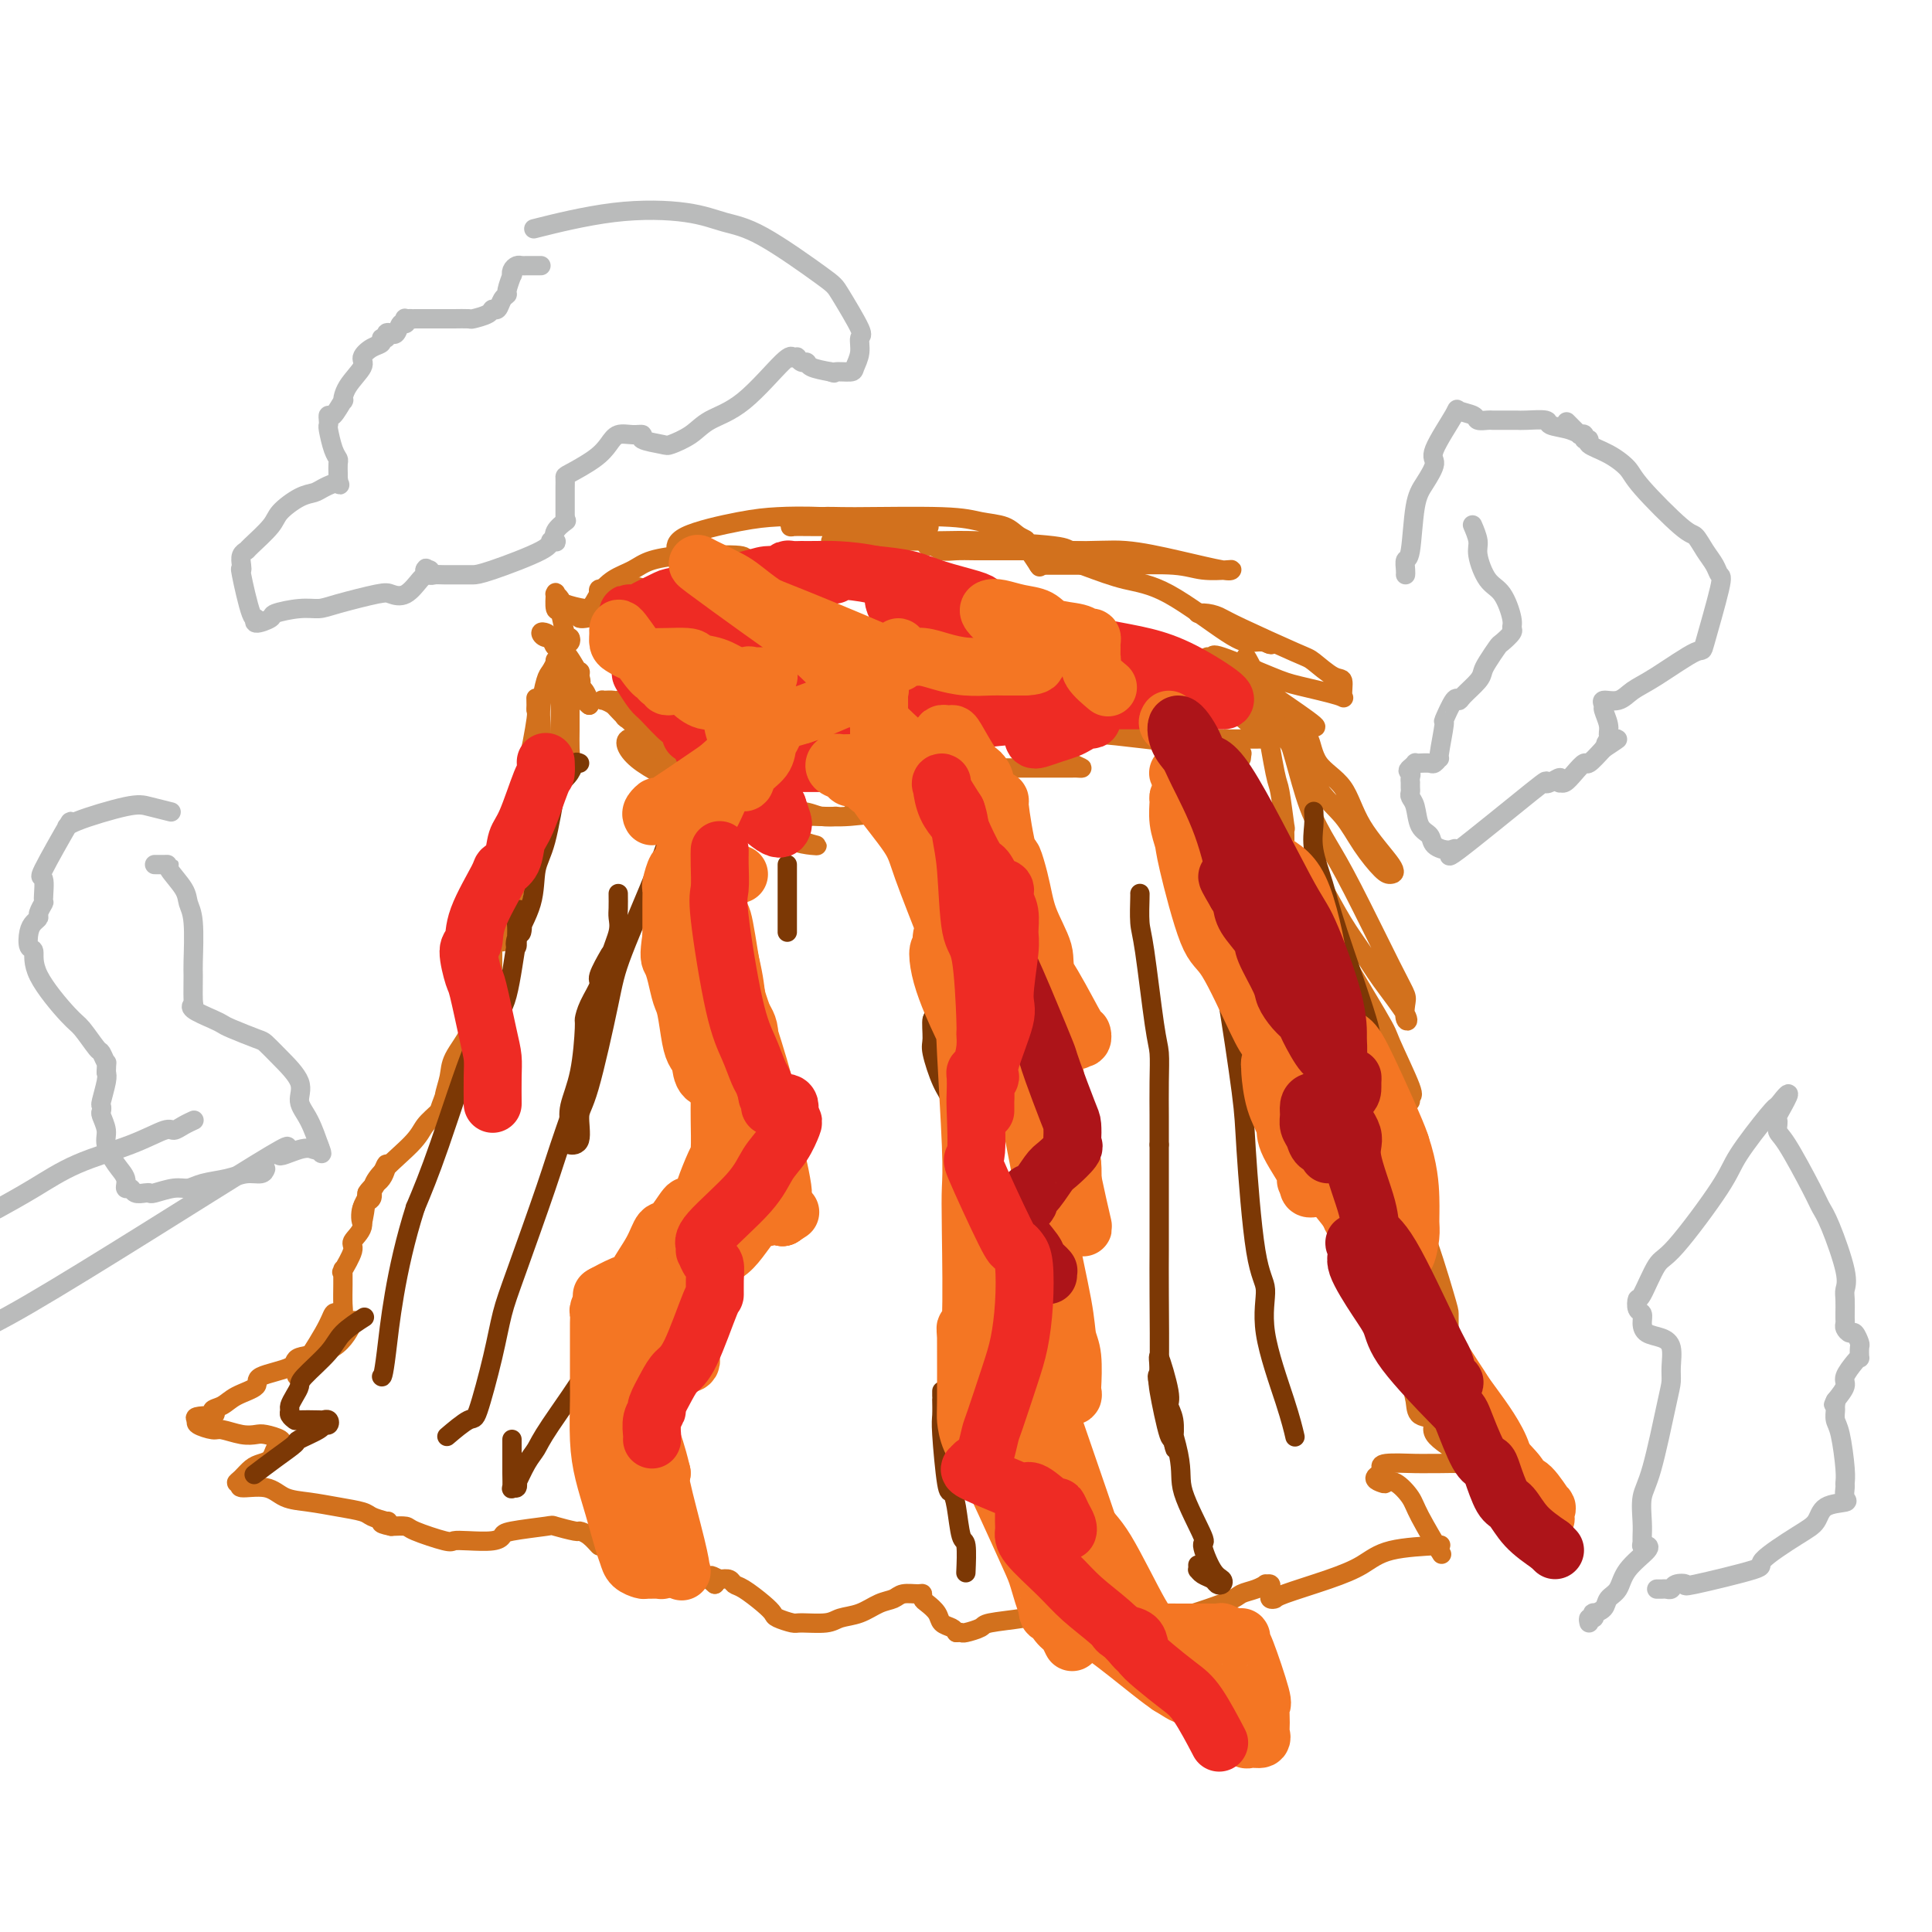 <svg viewBox='0 0 400 400' version='1.1' xmlns='http://www.w3.org/2000/svg' xmlns:xlink='http://www.w3.org/1999/xlink'><g fill='none' stroke='#D2711D' stroke-width='4' stroke-linecap='round' stroke-linejoin='round'><path d='M128,145c-0.208,0.360 -0.416,0.720 0,1c0.416,0.280 1.457,0.479 2,1c0.543,0.521 0.587,1.362 1,2c0.413,0.638 1.195,1.071 1,1c-0.195,-0.071 -1.366,-0.646 -2,-1c-0.634,-0.354 -0.732,-0.488 -1,-1c-0.268,-0.512 -0.706,-1.402 -1,-2c-0.294,-0.598 -0.444,-0.902 -1,-1c-0.556,-0.098 -1.518,0.012 -2,0c-0.482,-0.012 -0.483,-0.146 0,0c0.483,0.146 1.450,0.573 2,1c0.550,0.427 0.683,0.856 3,3c2.317,2.144 6.819,6.005 9,8c2.181,1.995 2.040,2.125 3,3c0.960,0.875 3.020,2.494 4,3c0.980,0.506 0.881,-0.101 1,0c0.119,0.101 0.455,0.912 0,1c-0.455,0.088 -1.701,-0.546 -4,-2c-2.299,-1.454 -5.649,-3.727 -9,-6'/><path d='M134,156c-2.196,-1.740 -1.686,-2.590 -2,-3c-0.314,-0.410 -1.453,-0.381 -2,0c-0.547,0.381 -0.504,1.114 0,2c0.504,0.886 1.467,1.924 3,3c1.533,1.076 3.634,2.190 5,3c1.366,0.810 1.995,1.317 5,3c3.005,1.683 8.384,4.542 12,6c3.616,1.458 5.469,1.514 7,2c1.531,0.486 2.740,1.403 4,2c1.260,0.597 2.570,0.873 3,1c0.430,0.127 -0.022,0.103 -1,0c-0.978,-0.103 -2.484,-0.286 -4,-1c-1.516,-0.714 -3.042,-1.957 -4,-3c-0.958,-1.043 -1.348,-1.884 -5,-3c-3.652,-1.116 -10.567,-2.506 -13,-3c-2.433,-0.494 -0.385,-0.091 1,0c1.385,0.091 2.107,-0.129 2,0c-0.107,0.129 -1.042,0.609 1,1c2.042,0.391 7.060,0.694 10,1c2.940,0.306 3.801,0.614 6,1c2.199,0.386 5.734,0.850 8,1c2.266,0.150 3.262,-0.013 3,0c-0.262,0.013 -1.783,0.202 -3,0c-1.217,-0.202 -2.130,-0.797 -4,-1c-1.870,-0.203 -4.696,-0.016 -6,0c-1.304,0.016 -1.087,-0.138 -1,0c0.087,0.138 0.043,0.569 0,1'/><path d='M159,169c-1.835,-0.001 0.578,-0.004 2,0c1.422,0.004 1.854,0.015 3,0c1.146,-0.015 3.008,-0.057 5,0c1.992,0.057 4.115,0.211 7,0c2.885,-0.211 6.532,-0.788 8,-1c1.468,-0.212 0.755,-0.058 1,0c0.245,0.058 1.446,0.020 1,0c-0.446,-0.020 -2.540,-0.023 -4,0c-1.460,0.023 -2.286,0.070 -3,0c-0.714,-0.070 -1.317,-0.257 -2,0c-0.683,0.257 -1.445,0.959 -1,1c0.445,0.041 2.097,-0.578 5,-1c2.903,-0.422 7.059,-0.647 10,-1c2.941,-0.353 4.669,-0.835 6,-1c1.331,-0.165 2.265,-0.014 3,0c0.735,0.014 1.272,-0.108 2,0c0.728,0.108 1.647,0.445 2,0c0.353,-0.445 0.141,-1.671 0,-2c-0.141,-0.329 -0.209,0.240 -2,0c-1.791,-0.240 -5.304,-1.290 -7,-2c-1.696,-0.710 -1.574,-1.081 -2,-1c-0.426,0.081 -1.402,0.613 -3,0c-1.598,-0.613 -3.820,-2.370 -5,-3c-1.180,-0.630 -1.318,-0.131 -1,0c0.318,0.131 1.091,-0.105 2,0c0.909,0.105 1.955,0.553 3,1'/><path d='M189,159c1.822,0.155 4.376,0.041 7,0c2.624,-0.041 5.319,-0.011 8,0c2.681,0.011 5.350,0.003 8,0c2.650,-0.003 5.281,-0.002 7,0c1.719,0.002 2.527,0.006 3,0c0.473,-0.006 0.611,-0.022 1,0c0.389,0.022 1.030,0.083 1,0c-0.030,-0.083 -0.730,-0.309 -2,-1c-1.270,-0.691 -3.109,-1.846 -5,-3c-1.891,-1.154 -3.834,-2.305 -5,-3c-1.166,-0.695 -1.554,-0.932 -2,-1c-0.446,-0.068 -0.950,0.034 -1,0c-0.050,-0.034 0.355,-0.203 1,0c0.645,0.203 1.529,0.779 3,1c1.471,0.221 3.528,0.087 6,0c2.472,-0.087 5.360,-0.129 8,0c2.640,0.129 5.033,0.427 10,1c4.967,0.573 12.506,1.422 16,2c3.494,0.578 2.941,0.886 3,1c0.059,0.114 0.731,0.032 1,0c0.269,-0.032 0.134,-0.016 0,0'/><path d='M257,157c0.052,-0.314 0.104,-0.628 0,-1c-0.104,-0.372 -0.364,-0.804 -1,-1c-0.636,-0.196 -1.649,-0.158 -2,0c-0.351,0.158 -0.039,0.435 -1,0c-0.961,-0.435 -3.196,-1.581 -5,-2c-1.804,-0.419 -3.177,-0.112 -4,0c-0.823,0.112 -1.095,0.030 -1,0c0.095,-0.030 0.558,-0.008 1,0c0.442,0.008 0.863,0.002 2,0c1.137,-0.002 2.989,0.001 4,0c1.011,-0.001 1.182,-0.004 3,0c1.818,0.004 5.283,0.016 7,0c1.717,-0.016 1.687,-0.058 2,0c0.313,0.058 0.970,0.216 1,0c0.030,-0.216 -0.568,-0.808 -1,-1c-0.432,-0.192 -0.698,0.015 -2,-1c-1.302,-1.015 -3.639,-3.254 -5,-4c-1.361,-0.746 -1.747,0.000 -2,0c-0.253,-0.000 -0.374,-0.747 -1,-1c-0.626,-0.253 -1.756,-0.012 -2,0c-0.244,0.012 0.399,-0.204 1,0c0.601,0.204 1.161,0.828 2,1c0.839,0.172 1.957,-0.107 3,0c1.043,0.107 2.012,0.602 4,1c1.988,0.398 4.994,0.699 8,1'/><path d='M268,149c2.989,0.615 2.461,0.654 3,1c0.539,0.346 2.146,1.000 1,0c-1.146,-1.000 -5.044,-3.655 -7,-5c-1.956,-1.345 -1.970,-1.379 -3,-2c-1.030,-0.621 -3.076,-1.830 -5,-3c-1.924,-1.170 -3.725,-2.300 -5,-3c-1.275,-0.700 -2.023,-0.970 -2,-1c0.023,-0.030 0.816,0.181 1,0c0.184,-0.181 -0.242,-0.753 2,0c2.242,0.753 7.152,2.832 10,4c2.848,1.168 3.635,1.426 6,2c2.365,0.574 6.308,1.464 8,2c1.692,0.536 1.132,0.719 1,0c-0.132,-0.719 0.165,-2.339 0,-3c-0.165,-0.661 -0.792,-0.362 -2,-1c-1.208,-0.638 -2.998,-2.213 -4,-3c-1.002,-0.787 -1.216,-0.785 -4,-2c-2.784,-1.215 -8.139,-3.647 -11,-5c-2.861,-1.353 -3.230,-1.628 -4,-2c-0.770,-0.372 -1.942,-0.841 -3,-1c-1.058,-0.159 -2.002,-0.007 -2,0c0.002,0.007 0.951,-0.131 2,0c1.049,0.131 2.199,0.530 3,1c0.801,0.470 1.254,1.011 3,2c1.746,0.989 4.785,2.425 6,3c1.215,0.575 0.608,0.287 0,0'/><path d='M262,133c2.001,0.928 1.003,0.247 0,0c-1.003,-0.247 -2.011,-0.059 -3,0c-0.989,0.059 -1.958,-0.009 -5,-2c-3.042,-1.991 -8.157,-5.903 -12,-8c-3.843,-2.097 -6.415,-2.379 -9,-3c-2.585,-0.621 -5.183,-1.581 -9,-3c-3.817,-1.419 -8.854,-3.297 -11,-4c-2.146,-0.703 -1.400,-0.230 -1,0c0.400,0.230 0.454,0.216 1,1c0.546,0.784 1.585,2.367 2,3c0.415,0.633 0.208,0.317 0,0'/><path d='M215,117c1.039,0.002 2.079,0.004 4,0c1.921,-0.004 4.725,-0.015 7,0c2.275,0.015 4.021,0.056 7,0c2.979,-0.056 7.189,-0.210 10,0c2.811,0.210 4.221,0.783 6,1c1.779,0.217 3.928,0.079 5,0c1.072,-0.079 1.068,-0.097 1,0c-0.068,0.097 -0.201,0.309 -2,0c-1.799,-0.309 -5.263,-1.141 -9,-2c-3.737,-0.859 -7.745,-1.747 -11,-2c-3.255,-0.253 -5.756,0.127 -12,0c-6.244,-0.127 -16.232,-0.762 -21,-1c-4.768,-0.238 -4.317,-0.078 -5,0c-0.683,0.078 -2.502,0.073 -3,0c-0.498,-0.073 0.323,-0.216 1,0c0.677,0.216 1.208,0.790 2,1c0.792,0.210 1.844,0.056 3,0c1.156,-0.056 2.415,-0.015 4,0c1.585,0.015 3.497,0.004 7,0c3.503,-0.004 8.597,-0.001 11,0c2.403,0.001 2.115,0.000 2,0c-0.115,-0.000 -0.058,-0.000 0,0'/><path d='M222,114c4.664,0.199 1.326,0.197 0,0c-1.326,-0.197 -0.638,-0.589 -4,-1c-3.362,-0.411 -10.775,-0.842 -15,-1c-4.225,-0.158 -5.263,-0.042 -10,0c-4.737,0.042 -13.175,0.011 -17,0c-3.825,-0.011 -3.038,-0.003 -3,0c0.038,0.003 -0.671,0.001 -1,0c-0.329,-0.001 -0.276,-0.000 0,0c0.276,0.000 0.775,-0.000 1,0c0.225,0.000 0.174,0.001 3,0c2.826,-0.001 8.527,-0.002 12,0c3.473,0.002 4.717,0.008 7,0c2.283,-0.008 5.605,-0.029 9,0c3.395,0.029 6.861,0.109 8,0c1.139,-0.109 -0.051,-0.407 -1,-1c-0.949,-0.593 -1.657,-1.480 -3,-2c-1.343,-0.520 -3.321,-0.672 -5,-1c-1.679,-0.328 -3.058,-0.830 -8,-1c-4.942,-0.170 -13.448,-0.007 -18,0c-4.552,0.007 -5.151,-0.142 -7,0c-1.849,0.142 -4.947,0.574 -6,1c-1.053,0.426 -0.060,0.846 0,1c0.060,0.154 -0.813,0.041 0,0c0.813,-0.041 3.310,-0.010 5,0c1.690,0.010 2.572,-0.000 4,0c1.428,0.000 3.403,0.010 7,0c3.597,-0.010 8.814,-0.041 11,0c2.186,0.041 1.339,0.155 0,0c-1.339,-0.155 -3.169,-0.577 -5,-1'/><path d='M186,108c-3.648,-0.375 -10.270,-0.812 -15,-1c-4.730,-0.188 -7.570,-0.128 -10,0c-2.430,0.128 -4.451,0.325 -8,1c-3.549,0.675 -8.625,1.827 -11,3c-2.375,1.173 -2.048,2.367 -2,3c0.048,0.633 -0.184,0.706 0,1c0.184,0.294 0.785,0.811 1,1c0.215,0.189 0.044,0.050 1,0c0.956,-0.050 3.040,-0.012 5,0c1.960,0.012 3.797,-0.000 5,0c1.203,0.000 1.773,0.014 3,0c1.227,-0.014 3.111,-0.057 3,0c-0.111,0.057 -2.217,0.214 -3,0c-0.783,-0.214 -0.242,-0.797 -2,-1c-1.758,-0.203 -5.814,-0.025 -8,0c-2.186,0.025 -2.501,-0.104 -4,0c-1.499,0.104 -4.182,0.440 -6,1c-1.818,0.560 -2.771,1.345 -4,2c-1.229,0.655 -2.732,1.180 -4,2c-1.268,0.820 -2.300,1.936 -3,3c-0.700,1.064 -1.069,2.074 -2,3c-0.931,0.926 -2.425,1.766 -2,2c0.425,0.234 2.769,-0.137 4,-1c1.231,-0.863 1.350,-2.217 3,-3c1.650,-0.783 4.832,-0.994 6,-1c1.168,-0.006 0.323,0.194 0,0c-0.323,-0.194 -0.126,-0.783 0,-1c0.126,-0.217 0.179,-0.062 0,0c-0.179,0.062 -0.589,0.031 -1,0'/><path d='M132,122c1.347,-0.927 -1.285,-0.246 -3,0c-1.715,0.246 -2.512,0.055 -3,0c-0.488,-0.055 -0.667,0.027 -1,0c-0.333,-0.027 -0.821,-0.161 -1,0c-0.179,0.161 -0.051,0.617 0,1c0.051,0.383 0.024,0.692 0,1c-0.024,0.308 -0.045,0.615 0,1c0.045,0.385 0.157,0.846 0,1c-0.157,0.154 -0.582,-0.001 -1,0c-0.418,0.001 -0.830,0.159 -2,0c-1.170,-0.159 -3.098,-0.634 -4,-1c-0.902,-0.366 -0.778,-0.623 -1,-1c-0.222,-0.377 -0.788,-0.875 -1,-1c-0.212,-0.125 -0.068,0.125 0,0c0.068,-0.125 0.060,-0.623 0,0c-0.060,0.623 -0.173,2.367 0,3c0.173,0.633 0.632,0.156 1,1c0.368,0.844 0.645,3.010 1,4c0.355,0.990 0.788,0.805 1,1c0.212,0.195 0.203,0.770 0,1c-0.203,0.230 -0.602,0.115 -1,0'/><path d='M117,133c-0.171,1.612 -1.598,0.642 -2,0c-0.402,-0.642 0.221,-0.955 0,-1c-0.221,-0.045 -1.286,0.178 -2,0c-0.714,-0.178 -1.076,-0.756 -1,-1c0.076,-0.244 0.592,-0.153 1,0c0.408,0.153 0.708,0.370 1,1c0.292,0.630 0.575,1.673 1,2c0.425,0.327 0.992,-0.064 2,1c1.008,1.064 2.456,3.581 3,5c0.544,1.419 0.184,1.739 0,2c-0.184,0.261 -0.194,0.462 0,1c0.194,0.538 0.591,1.414 1,2c0.409,0.586 0.831,0.882 1,1c0.169,0.118 0.084,0.059 0,0'/><path d='M122,146c-0.022,-0.479 -0.045,-0.958 0,-1c0.045,-0.042 0.157,0.353 0,0c-0.157,-0.353 -0.582,-1.453 -1,-2c-0.418,-0.547 -0.829,-0.542 -1,-1c-0.171,-0.458 -0.102,-1.378 0,-2c0.102,-0.622 0.238,-0.945 0,-1c-0.238,-0.055 -0.848,0.158 -1,0c-0.152,-0.158 0.156,-0.689 0,-1c-0.156,-0.311 -0.774,-0.404 -1,0c-0.226,0.404 -0.061,1.303 0,2c0.061,0.697 0.016,1.191 0,2c-0.016,0.809 -0.004,1.933 0,3c0.004,1.067 -0.002,2.078 0,3c0.002,0.922 0.011,1.755 0,3c-0.011,1.245 -0.041,2.900 0,4c0.041,1.100 0.155,1.643 0,2c-0.155,0.357 -0.577,0.527 -1,0c-0.423,-0.527 -0.845,-1.749 -1,-3c-0.155,-1.251 -0.042,-2.529 0,-5c0.042,-2.471 0.012,-6.135 0,-8c-0.012,-1.865 -0.006,-1.933 0,-2'/><path d='M116,139c-0.245,-2.649 0.142,-1.271 0,-1c-0.142,0.271 -0.812,-0.567 -1,-1c-0.188,-0.433 0.107,-0.463 0,0c-0.107,0.463 -0.617,1.417 -1,2c-0.383,0.583 -0.641,0.793 -1,2c-0.359,1.207 -0.821,3.411 -1,5c-0.179,1.589 -0.076,2.562 0,4c0.076,1.438 0.127,3.342 0,5c-0.127,1.658 -0.430,3.071 -1,6c-0.570,2.929 -1.407,7.373 -2,10c-0.593,2.627 -0.943,3.435 -1,4c-0.057,0.565 0.179,0.886 0,1c-0.179,0.114 -0.775,0.021 -1,0c-0.225,-0.021 -0.081,0.029 0,-1c0.081,-1.029 0.099,-3.137 0,-5c-0.099,-1.863 -0.314,-3.481 0,-5c0.314,-1.519 1.155,-2.939 2,-6c0.845,-3.061 1.692,-7.761 2,-10c0.308,-2.239 0.078,-2.016 0,-2c-0.078,0.016 -0.004,-0.176 0,-1c0.004,-0.824 -0.062,-2.280 0,-1c0.062,1.280 0.252,5.294 0,8c-0.252,2.706 -0.947,4.102 -1,5c-0.053,0.898 0.536,1.299 0,6c-0.536,4.701 -2.195,13.703 -3,18c-0.805,4.297 -0.755,3.888 -1,5c-0.245,1.112 -0.784,3.746 -1,3c-0.216,-0.746 -0.108,-4.873 0,-9'/><path d='M105,181c0.226,-2.460 0.792,-4.110 1,-6c0.208,-1.890 0.057,-4.018 0,-5c-0.057,-0.982 -0.019,-0.816 0,-1c0.019,-0.184 0.020,-0.718 0,-1c-0.020,-0.282 -0.062,-0.312 0,2c0.062,2.312 0.227,6.964 0,9c-0.227,2.036 -0.845,1.454 -1,3c-0.155,1.546 0.155,5.218 0,7c-0.155,1.782 -0.775,1.672 -1,2c-0.225,0.328 -0.057,1.094 0,2c0.057,0.906 0.001,1.953 0,2c-0.001,0.047 0.053,-0.906 0,-2c-0.053,-1.094 -0.213,-2.329 0,-4c0.213,-1.671 0.801,-3.778 1,-5c0.199,-1.222 0.011,-1.557 0,-2c-0.011,-0.443 0.155,-0.993 0,-1c-0.155,-0.007 -0.630,0.528 -1,1c-0.370,0.472 -0.635,0.882 -1,2c-0.365,1.118 -0.830,2.943 -1,4c-0.170,1.057 -0.046,1.345 0,2c0.046,0.655 0.012,1.678 0,3c-0.012,1.322 -0.003,2.942 0,4c0.003,1.058 0.001,1.554 0,2c-0.001,0.446 -0.000,0.842 0,1c0.000,0.158 0.000,0.079 0,0'/><path d='M102,200c-0.112,1.007 -0.223,2.014 -1,3c-0.777,0.986 -2.219,1.951 -3,3c-0.781,1.049 -0.902,2.184 -1,3c-0.098,0.816 -0.174,1.314 0,2c0.174,0.686 0.598,1.559 0,3c-0.598,1.441 -2.217,3.450 -3,5c-0.783,1.550 -0.728,2.641 -1,4c-0.272,1.359 -0.870,2.986 -1,4c-0.130,1.014 0.207,1.415 0,2c-0.207,0.585 -0.957,1.355 -1,1c-0.043,-0.355 0.622,-1.834 1,-3c0.378,-1.166 0.471,-2.020 1,-3c0.529,-0.980 1.496,-2.086 2,-3c0.504,-0.914 0.545,-1.637 0,-1c-0.545,0.637 -1.677,2.635 -2,4c-0.323,1.365 0.165,2.097 0,3c-0.165,0.903 -0.981,1.975 -2,3c-1.019,1.025 -2.242,2.001 -3,3c-0.758,0.999 -1.051,2.020 -3,4c-1.949,1.980 -5.553,4.917 -7,7c-1.447,2.083 -0.738,3.311 -1,4c-0.262,0.689 -1.493,0.839 -2,2c-0.507,1.161 -0.288,3.332 0,3c0.288,-0.332 0.644,-3.166 1,-6'/><path d='M76,247c0.755,-1.379 2.142,-1.825 3,-3c0.858,-1.175 1.189,-3.079 1,-3c-0.189,0.079 -0.896,2.140 -2,4c-1.104,1.860 -2.605,3.519 -3,5c-0.395,1.481 0.315,2.785 0,4c-0.315,1.215 -1.653,2.340 -2,3c-0.347,0.660 0.299,0.854 0,2c-0.299,1.146 -1.544,3.243 -2,4c-0.456,0.757 -0.122,0.174 0,0c0.122,-0.174 0.034,0.062 0,0c-0.034,-0.062 -0.012,-0.423 0,0c0.012,0.423 0.014,1.628 0,3c-0.014,1.372 -0.045,2.911 0,4c0.045,1.089 0.165,1.729 0,2c-0.165,0.271 -0.616,0.172 -1,0c-0.384,-0.172 -0.701,-0.417 -1,0c-0.299,0.417 -0.581,1.497 -2,4c-1.419,2.503 -3.977,6.429 -5,8c-1.023,1.571 -0.512,0.785 0,0'/><path d='M266,175c-0.002,-0.385 -0.004,-0.769 0,-1c0.004,-0.231 0.013,-0.308 0,-1c-0.013,-0.692 -0.049,-1.998 0,-2c0.049,-0.002 0.181,1.301 0,0c-0.181,-1.301 -0.677,-5.207 -1,-7c-0.323,-1.793 -0.473,-1.474 -1,-4c-0.527,-2.526 -1.432,-7.896 -2,-11c-0.568,-3.104 -0.801,-3.943 -1,-5c-0.199,-1.057 -0.365,-2.332 -1,-4c-0.635,-1.668 -1.738,-3.729 -2,-4c-0.262,-0.271 0.319,1.249 1,2c0.681,0.751 1.462,0.733 2,2c0.538,1.267 0.831,3.818 1,5c0.169,1.182 0.213,0.996 2,4c1.787,3.004 5.318,9.198 8,13c2.682,3.802 4.514,5.214 6,7c1.486,1.786 2.627,3.948 4,6c1.373,2.052 2.978,3.995 4,5c1.022,1.005 1.462,1.072 2,1c0.538,-0.072 1.176,-0.283 0,-2c-1.176,-1.717 -4.164,-4.940 -6,-8c-1.836,-3.060 -2.520,-5.958 -4,-8c-1.480,-2.042 -3.758,-3.228 -5,-5c-1.242,-1.772 -1.450,-4.131 -2,-5c-0.550,-0.869 -1.443,-0.248 -2,0c-0.557,0.248 -0.779,0.124 -1,0'/><path d='M268,153c-1.677,-1.140 -0.871,1.010 0,4c0.871,2.990 1.806,6.822 3,10c1.194,3.178 2.646,5.704 4,8c1.354,2.296 2.610,4.363 5,9c2.390,4.637 5.912,11.843 8,16c2.088,4.157 2.740,5.264 3,6c0.260,0.736 0.128,1.100 0,2c-0.128,0.900 -0.252,2.334 0,3c0.252,0.666 0.880,0.563 0,-1c-0.880,-1.563 -3.269,-4.586 -5,-7c-1.731,-2.414 -2.805,-4.217 -4,-6c-1.195,-1.783 -2.511,-3.544 -4,-6c-1.489,-2.456 -3.151,-5.605 -4,-7c-0.849,-1.395 -0.885,-1.035 -1,-1c-0.115,0.035 -0.308,-0.254 0,1c0.308,1.254 1.117,4.053 1,5c-0.117,0.947 -1.160,0.043 1,4c2.160,3.957 7.522,12.777 10,17c2.478,4.223 2.073,3.850 3,6c0.927,2.150 3.185,6.823 4,9c0.815,2.177 0.188,1.858 0,2c-0.188,0.142 0.065,0.745 0,1c-0.065,0.255 -0.448,0.161 -1,0c-0.552,-0.161 -1.274,-0.389 -3,-3c-1.726,-2.611 -4.457,-7.606 -6,-10c-1.543,-2.394 -1.900,-2.189 -2,-2c-0.100,0.189 0.056,0.360 0,1c-0.056,0.640 -0.323,1.749 0,3c0.323,1.251 1.235,2.643 2,4c0.765,1.357 1.382,2.678 2,4'/><path d='M284,225c1.829,3.519 4.402,6.316 6,8c1.598,1.684 2.222,2.255 3,4c0.778,1.745 1.710,4.665 2,6c0.290,1.335 -0.062,1.084 0,1c0.062,-0.084 0.539,-0.003 0,-1c-0.539,-0.997 -2.095,-3.073 -5,-7c-2.905,-3.927 -7.158,-9.706 -9,-12c-1.842,-2.294 -1.272,-1.101 -1,-1c0.272,0.101 0.245,-0.888 0,0c-0.245,0.888 -0.707,3.653 0,6c0.707,2.347 2.582,4.277 4,6c1.418,1.723 2.380,3.239 4,6c1.620,2.761 3.898,6.768 6,12c2.102,5.232 4.027,11.689 5,15c0.973,3.311 0.993,3.475 1,4c0.007,0.525 0.002,1.411 0,2c-0.002,0.589 -0.001,0.883 0,1c0.001,0.117 0.000,0.059 0,0'/><path d='M300,275c0.029,0.104 0.058,0.207 0,1c-0.058,0.793 -0.204,2.275 0,3c0.204,0.725 0.759,0.692 2,3c1.241,2.308 3.167,6.957 4,10c0.833,3.043 0.574,4.482 1,6c0.426,1.518 1.539,3.116 2,4c0.461,0.884 0.270,1.054 0,1c-0.270,-0.054 -0.619,-0.331 -1,0c-0.381,0.331 -0.793,1.271 -2,0c-1.207,-1.271 -3.210,-4.753 -5,-7c-1.790,-2.247 -3.369,-3.261 -4,-4c-0.631,-0.739 -0.314,-1.205 -1,-2c-0.686,-0.795 -2.375,-1.918 -3,-2c-0.625,-0.082 -0.187,0.878 0,2c0.187,1.122 0.122,2.406 1,3c0.878,0.594 2.698,0.498 3,1c0.302,0.502 -0.914,1.602 0,3c0.914,1.398 3.958,3.092 5,4c1.042,0.908 0.084,1.028 0,1c-0.084,-0.028 0.707,-0.204 1,0c0.293,0.204 0.087,0.787 0,1c-0.087,0.213 -0.055,0.056 -1,0c-0.945,-0.056 -2.866,-0.012 -4,0c-1.134,0.012 -1.481,-0.008 -2,0c-0.519,0.008 -1.211,0.043 -3,0c-1.789,-0.043 -4.674,-0.166 -6,0c-1.326,0.166 -1.093,0.619 -1,1c0.093,0.381 0.047,0.691 0,1'/><path d='M286,305c-2.515,1.061 -0.804,1.714 0,2c0.804,0.286 0.699,0.204 1,0c0.301,-0.204 1.006,-0.530 2,0c0.994,0.530 2.277,1.915 3,3c0.723,1.085 0.887,1.869 2,4c1.113,2.131 3.175,5.609 4,7c0.825,1.391 0.412,0.696 0,0'/><path d='M298,321c-0.121,-0.412 -0.243,-0.824 0,-1c0.243,-0.176 0.849,-0.118 -1,0c-1.849,0.118 -6.155,0.294 -9,1c-2.845,0.706 -4.230,1.941 -6,3c-1.770,1.059 -3.924,1.941 -7,3c-3.076,1.059 -7.073,2.295 -9,3c-1.927,0.705 -1.783,0.879 -2,1c-0.217,0.121 -0.794,0.190 -1,0c-0.206,-0.190 -0.040,-0.640 0,-1c0.040,-0.360 -0.047,-0.629 0,-1c0.047,-0.371 0.226,-0.843 0,-1c-0.226,-0.157 -0.859,-0.000 -1,0c-0.141,0.000 0.208,-0.157 0,0c-0.208,0.157 -0.974,0.626 -2,1c-1.026,0.374 -2.312,0.651 -3,1c-0.688,0.349 -0.776,0.770 -4,2c-3.224,1.230 -9.582,3.268 -13,4c-3.418,0.732 -3.896,0.158 -5,0c-1.104,-0.158 -2.834,0.101 -4,0c-1.166,-0.101 -1.768,-0.563 -2,-1c-0.232,-0.437 -0.093,-0.849 0,-1c0.093,-0.151 0.140,-0.041 0,0c-0.140,0.041 -0.469,0.012 -1,0c-0.531,-0.012 -1.266,-0.006 -2,0'/><path d='M226,334c-2.124,-0.313 -0.433,-0.095 -1,0c-0.567,0.095 -3.393,0.067 -5,0c-1.607,-0.067 -1.996,-0.172 -3,0c-1.004,0.172 -2.622,0.620 -5,1c-2.378,0.380 -5.517,0.690 -7,1c-1.483,0.310 -1.312,0.619 -2,1c-0.688,0.381 -2.236,0.834 -3,1c-0.764,0.166 -0.744,0.045 -1,0c-0.256,-0.045 -0.787,-0.013 -1,0c-0.213,0.013 -0.106,0.006 0,0'/><path d='M198,338c-0.212,-0.355 -0.425,-0.711 -1,-1c-0.575,-0.289 -1.513,-0.512 -2,-1c-0.487,-0.488 -0.524,-1.241 -1,-2c-0.476,-0.759 -1.391,-1.525 -2,-2c-0.609,-0.475 -0.911,-0.660 -1,-1c-0.089,-0.340 0.035,-0.835 0,-1c-0.035,-0.165 -0.227,0.001 -1,0c-0.773,-0.001 -2.126,-0.169 -3,0c-0.874,0.169 -1.270,0.676 -2,1c-0.730,0.324 -1.793,0.465 -3,1c-1.207,0.535 -2.559,1.465 -4,2c-1.441,0.535 -2.971,0.676 -4,1c-1.029,0.324 -1.557,0.830 -3,1c-1.443,0.170 -3.802,0.002 -5,0c-1.198,-0.002 -1.234,0.161 -2,0c-0.766,-0.161 -2.261,-0.645 -3,-1c-0.739,-0.355 -0.722,-0.582 -1,-1c-0.278,-0.418 -0.851,-1.026 -2,-2c-1.149,-0.974 -2.875,-2.313 -4,-3c-1.125,-0.687 -1.649,-0.724 -2,-1c-0.351,-0.276 -0.529,-0.793 -1,-1c-0.471,-0.207 -1.236,-0.103 -2,0'/><path d='M149,327c-2.857,-1.452 -1.500,-0.583 -1,0c0.500,0.583 0.143,0.881 0,1c-0.143,0.119 -0.071,0.060 0,0'/><path d='M148,328c-0.862,-0.751 -1.724,-1.502 -4,-2c-2.276,-0.498 -5.967,-0.745 -8,-1c-2.033,-0.255 -2.407,-0.520 -3,-1c-0.593,-0.480 -1.406,-1.176 -3,-2c-1.594,-0.824 -3.968,-1.775 -5,-2c-1.032,-0.225 -0.722,0.276 -1,0c-0.278,-0.276 -1.143,-1.329 -2,-2c-0.857,-0.671 -1.704,-0.961 -2,-1c-0.296,-0.039 -0.040,0.175 -1,0c-0.960,-0.175 -3.136,-0.737 -4,-1c-0.864,-0.263 -0.415,-0.228 -2,0c-1.585,0.228 -5.202,0.649 -7,1c-1.798,0.351 -1.776,0.632 -2,1c-0.224,0.368 -0.694,0.824 -2,1c-1.306,0.176 -3.448,0.072 -5,0c-1.552,-0.072 -2.515,-0.110 -3,0c-0.485,0.110 -0.491,0.370 -2,0c-1.509,-0.370 -4.522,-1.369 -6,-2c-1.478,-0.631 -1.422,-0.895 -2,-1c-0.578,-0.105 -1.789,-0.053 -3,0'/><path d='M81,316c-3.476,-0.690 -1.667,-0.917 -1,-1c0.667,-0.083 0.190,-0.024 0,0c-0.190,0.024 -0.095,0.012 0,0'/><path d='M80,315c-1.154,-0.333 -2.307,-0.665 -3,-1c-0.693,-0.335 -0.924,-0.672 -2,-1c-1.076,-0.328 -2.997,-0.647 -5,-1c-2.003,-0.353 -4.087,-0.739 -6,-1c-1.913,-0.261 -3.655,-0.395 -5,-1c-1.345,-0.605 -2.291,-1.681 -4,-2c-1.709,-0.319 -4.179,0.118 -5,0c-0.821,-0.118 0.006,-0.791 0,-1c-0.006,-0.209 -0.846,0.047 -1,0c-0.154,-0.047 0.378,-0.398 1,-1c0.622,-0.602 1.332,-1.457 2,-2c0.668,-0.543 1.292,-0.775 2,-1c0.708,-0.225 1.500,-0.442 2,-1c0.500,-0.558 0.706,-1.456 1,-2c0.294,-0.544 0.674,-0.733 1,-1c0.326,-0.267 0.599,-0.611 0,-1c-0.599,-0.389 -2.070,-0.821 -3,-1c-0.930,-0.179 -1.318,-0.103 -2,0c-0.682,0.103 -1.658,0.235 -3,0c-1.342,-0.235 -3.050,-0.836 -4,-1c-0.950,-0.164 -1.140,0.110 -2,0c-0.860,-0.110 -2.388,-0.603 -3,-1c-0.612,-0.397 -0.306,-0.699 0,-1'/><path d='M41,294c-1.926,-0.949 1.759,-0.820 3,-1c1.241,-0.180 0.039,-0.667 0,-1c-0.039,-0.333 1.083,-0.512 2,-1c0.917,-0.488 1.627,-1.286 3,-2c1.373,-0.714 3.410,-1.343 4,-2c0.590,-0.657 -0.265,-1.343 1,-2c1.265,-0.657 4.651,-1.284 6,-2c1.349,-0.716 0.661,-1.522 2,-2c1.339,-0.478 4.707,-0.629 7,-2c2.293,-1.371 3.512,-3.963 4,-5c0.488,-1.037 0.244,-0.518 0,0'/></g>
<g fill='none' stroke='#7C3805' stroke-width='4' stroke-linecap='round' stroke-linejoin='round'><path d='M139,168c-0.039,0.346 -0.077,0.692 0,1c0.077,0.308 0.271,0.579 0,2c-0.271,1.421 -1.005,3.991 -3,9c-1.995,5.009 -5.251,12.456 -7,17c-1.749,4.544 -1.993,6.185 -3,11c-1.007,4.815 -2.778,12.805 -4,17c-1.222,4.195 -1.896,4.594 -2,6c-0.104,1.406 0.363,3.820 0,5c-0.363,1.180 -1.555,1.125 -2,1c-0.445,-0.125 -0.144,-0.321 0,-1c0.144,-0.679 0.129,-1.840 0,-3c-0.129,-1.160 -0.373,-2.318 0,-4c0.373,-1.682 1.362,-3.887 2,-7c0.638,-3.113 0.925,-7.135 1,-9c0.075,-1.865 -0.064,-1.572 0,-2c0.064,-0.428 0.329,-1.576 1,-3c0.671,-1.424 1.747,-3.124 2,-4c0.253,-0.876 -0.316,-0.928 0,-2c0.316,-1.072 1.519,-3.163 2,-4c0.481,-0.837 0.241,-0.418 0,0'/><path d='M128,185c0.012,1.101 0.023,2.202 0,3c-0.023,0.798 -0.082,1.292 0,2c0.082,0.708 0.303,1.629 0,3c-0.303,1.371 -1.131,3.191 -2,6c-0.869,2.809 -1.780,6.606 -2,9c-0.220,2.394 0.250,3.386 -1,8c-1.250,4.614 -4.221,12.849 -6,18c-1.779,5.151 -2.368,7.217 -4,12c-1.632,4.783 -4.308,12.284 -6,17c-1.692,4.716 -2.402,6.648 -3,9c-0.598,2.352 -1.086,5.125 -2,9c-0.914,3.875 -2.255,8.853 -3,11c-0.745,2.147 -0.893,1.463 -2,2c-1.107,0.537 -3.173,2.296 -4,3c-0.827,0.704 -0.413,0.352 0,0'/><path d='M106,298c0.000,0.639 0.000,1.279 0,2c-0.000,0.721 -0.001,1.524 0,2c0.001,0.476 0.004,0.626 0,1c-0.004,0.374 -0.015,0.971 0,2c0.015,1.029 0.055,2.489 0,3c-0.055,0.511 -0.205,0.072 0,0c0.205,-0.072 0.765,0.224 1,0c0.235,-0.224 0.144,-0.968 0,-1c-0.144,-0.032 -0.340,0.649 0,0c0.340,-0.649 1.215,-2.628 2,-4c0.785,-1.372 1.478,-2.138 2,-3c0.522,-0.862 0.873,-1.822 3,-5c2.127,-3.178 6.030,-8.575 8,-12c1.970,-3.425 2.008,-4.878 3,-7c0.992,-2.122 2.937,-4.913 5,-8c2.063,-3.087 4.242,-6.469 5,-8c0.758,-1.531 0.095,-1.209 0,-1c-0.095,0.209 0.378,0.305 0,1c-0.378,0.695 -1.607,1.987 -2,3c-0.393,1.013 0.049,1.746 0,3c-0.049,1.254 -0.590,3.030 -1,4c-0.410,0.970 -0.689,1.134 -1,2c-0.311,0.866 -0.656,2.433 -1,4'/><path d='M130,276c-1.047,3.700 -1.165,4.950 -1,5c0.165,0.050 0.612,-1.099 1,-2c0.388,-0.901 0.716,-1.555 1,-2c0.284,-0.445 0.522,-0.680 1,-3c0.478,-2.320 1.194,-6.726 2,-10c0.806,-3.274 1.701,-5.415 3,-7c1.299,-1.585 3.003,-2.614 5,-7c1.997,-4.386 4.286,-12.128 6,-17c1.714,-4.872 2.851,-6.875 4,-9c1.149,-2.125 2.308,-4.374 3,-7c0.692,-2.626 0.917,-5.630 1,-7c0.083,-1.370 0.024,-1.106 0,-1c-0.024,0.106 -0.012,0.053 0,0'/><path d='M163,179c0.000,0.240 0.000,0.480 0,1c0.000,0.520 0.000,1.320 0,2c0.000,0.680 0.000,1.240 0,2c0.000,0.760 0.000,1.719 0,3c0.000,1.281 0.000,2.883 0,4c0.000,1.117 0.000,1.748 0,2c0.000,0.252 0.000,0.126 0,0'/><path d='M204,175c0.007,0.089 0.013,0.178 0,0c-0.013,-0.178 -0.046,-0.623 0,-1c0.046,-0.377 0.170,-0.687 0,-1c-0.170,-0.313 -0.634,-0.628 -1,-1c-0.366,-0.372 -0.634,-0.799 -1,-1c-0.366,-0.201 -0.830,-0.175 -1,0c-0.170,0.175 -0.045,0.498 0,1c0.045,0.502 0.012,1.181 0,2c-0.012,0.819 -0.002,1.777 0,3c0.002,1.223 -0.004,2.712 0,8c0.004,5.288 0.017,14.376 0,20c-0.017,5.624 -0.065,7.784 0,10c0.065,2.216 0.242,4.488 0,6c-0.242,1.512 -0.902,2.264 -1,3c-0.098,0.736 0.366,1.455 0,0c-0.366,-1.455 -1.562,-5.085 -2,-7c-0.438,-1.915 -0.118,-2.115 0,-3c0.118,-0.885 0.034,-2.454 0,-3c-0.034,-0.546 -0.020,-0.069 0,1c0.020,1.069 0.044,2.731 0,4c-0.044,1.269 -0.156,2.144 0,3c0.156,0.856 0.580,1.692 1,3c0.420,1.308 0.834,3.088 1,4c0.166,0.912 0.083,0.956 0,1'/><path d='M200,227c0.308,2.178 0.079,-0.376 0,-2c-0.079,-1.624 -0.007,-2.316 -1,-5c-0.993,-2.684 -3.052,-7.358 -4,-9c-0.948,-1.642 -0.784,-0.252 -1,0c-0.216,0.252 -0.811,-0.633 -1,0c-0.189,0.633 0.029,2.784 0,4c-0.029,1.216 -0.305,1.497 0,3c0.305,1.503 1.191,4.229 2,6c0.809,1.771 1.541,2.586 2,4c0.459,1.414 0.645,3.425 1,8c0.355,4.575 0.880,11.712 1,16c0.120,4.288 -0.164,5.727 0,9c0.164,3.273 0.775,8.381 1,10c0.225,1.619 0.064,-0.252 0,-1c-0.064,-0.748 -0.032,-0.374 0,0'/><path d='M248,324c0.016,0.447 0.031,0.894 0,1c-0.031,0.106 -0.110,-0.128 0,0c0.110,0.128 0.409,0.620 1,1c0.591,0.380 1.474,0.649 2,1c0.526,0.351 0.696,0.783 1,1c0.304,0.217 0.740,0.220 1,0c0.260,-0.220 0.342,-0.663 0,-1c-0.342,-0.337 -1.107,-0.569 -2,-2c-0.893,-1.431 -1.915,-4.063 -2,-5c-0.085,-0.937 0.766,-0.180 0,-2c-0.766,-1.820 -3.150,-6.218 -4,-9c-0.850,-2.782 -0.167,-3.947 -1,-8c-0.833,-4.053 -3.180,-10.993 -4,-14c-0.820,-3.007 -0.111,-2.081 0,-3c0.111,-0.919 -0.377,-3.685 0,-3c0.377,0.685 1.618,4.820 2,7c0.382,2.180 -0.094,2.405 0,3c0.094,0.595 0.757,1.562 1,3c0.243,1.438 0.065,3.349 0,4c-0.065,0.651 -0.019,0.043 0,0c0.019,-0.043 0.009,0.478 0,1'/><path d='M243,299c0.492,2.479 0.223,-0.323 0,-1c-0.223,-0.677 -0.399,0.772 -1,-1c-0.601,-1.772 -1.625,-6.764 -2,-9c-0.375,-2.236 -0.100,-1.716 0,-5c0.100,-3.284 0.027,-10.372 0,-15c-0.027,-4.628 -0.007,-6.795 0,-9c0.007,-2.205 0.002,-4.447 0,-8c-0.002,-3.553 -0.001,-8.416 0,-11c0.001,-2.584 0.000,-2.888 0,-3c-0.000,-0.112 -0.000,-0.032 0,0c0.000,0.032 0.000,0.016 0,0'/><path d='M240,237c-0.000,-0.758 -0.000,-1.516 0,-2c0.000,-0.484 0.001,-0.692 0,-1c-0.001,-0.308 -0.002,-0.714 0,-1c0.002,-0.286 0.008,-0.450 0,-2c-0.008,-1.550 -0.030,-4.485 0,-7c0.030,-2.515 0.113,-4.611 0,-6c-0.113,-1.389 -0.423,-2.071 -1,-6c-0.577,-3.929 -1.423,-11.105 -2,-15c-0.577,-3.895 -0.887,-4.508 -1,-6c-0.113,-1.492 -0.031,-3.863 0,-5c0.031,-1.137 0.009,-1.039 0,-1c-0.009,0.039 -0.004,0.020 0,0'/><path d='M249,175c-0.000,-0.787 -0.000,-1.574 0,-2c0.000,-0.426 0.000,-0.490 0,-1c-0.000,-0.510 -0.001,-1.466 0,-2c0.001,-0.534 0.002,-0.647 0,-1c-0.002,-0.353 -0.008,-0.945 0,-1c0.008,-0.055 0.031,0.428 0,1c-0.031,0.572 -0.117,1.234 0,4c0.117,2.766 0.436,7.638 1,12c0.564,4.362 1.372,8.215 2,11c0.628,2.785 1.077,4.503 2,10c0.923,5.497 2.321,14.773 3,20c0.679,5.227 0.640,6.406 1,12c0.360,5.594 1.119,15.605 2,21c0.881,5.395 1.882,6.175 2,8c0.118,1.825 -0.649,4.695 0,9c0.649,4.305 2.713,10.044 4,14c1.287,3.956 1.796,6.130 2,7c0.204,0.870 0.102,0.435 0,0'/><path d='M195,288c-0.000,0.288 -0.001,0.576 0,1c0.001,0.424 0.003,0.983 0,1c-0.003,0.017 -0.012,-0.508 0,0c0.012,0.508 0.045,2.051 0,3c-0.045,0.949 -0.167,1.306 0,4c0.167,2.694 0.623,7.726 1,10c0.377,2.274 0.675,1.791 1,2c0.325,0.209 0.675,1.111 1,3c0.325,1.889 0.623,4.764 1,6c0.377,1.236 0.832,0.833 1,2c0.168,1.167 0.048,3.905 0,5c-0.048,1.095 -0.024,0.548 0,0'/><path d='M120,158c-0.365,-0.163 -0.730,-0.326 -1,0c-0.270,0.326 -0.444,1.141 -1,2c-0.556,0.859 -1.495,1.763 -2,2c-0.505,0.237 -0.578,-0.193 -1,2c-0.422,2.193 -1.195,7.010 -2,10c-0.805,2.990 -1.641,4.154 -2,6c-0.359,1.846 -0.239,4.374 -1,7c-0.761,2.626 -2.401,5.348 -3,7c-0.599,1.652 -0.157,2.232 0,2c0.157,-0.232 0.029,-1.276 0,-2c-0.029,-0.724 0.043,-1.128 0,-2c-0.043,-0.872 -0.199,-2.211 0,-3c0.199,-0.789 0.752,-1.028 1,0c0.248,1.028 0.191,3.325 0,4c-0.191,0.675 -0.514,-0.270 -1,2c-0.486,2.270 -1.133,7.755 -2,11c-0.867,3.245 -1.954,4.251 -3,5c-1.046,0.749 -2.051,1.240 -4,6c-1.949,4.760 -4.843,13.789 -7,20c-2.157,6.211 -3.579,9.606 -5,13'/><path d='M86,250c-4.238,13.298 -5.333,24.542 -6,30c-0.667,5.458 -0.905,5.131 -1,5c-0.095,-0.131 -0.048,-0.065 0,0'/><path d='M75,273c0.401,-0.256 0.802,-0.511 0,0c-0.802,0.511 -2.806,1.789 -4,3c-1.194,1.211 -1.578,2.356 -3,4c-1.422,1.644 -3.883,3.789 -5,5c-1.117,1.211 -0.889,1.490 -1,2c-0.111,0.510 -0.562,1.251 -1,2c-0.438,0.749 -0.864,1.507 -1,2c-0.136,0.493 0.016,0.720 0,1c-0.016,0.280 -0.201,0.611 0,1c0.201,0.389 0.790,0.835 1,1c0.210,0.165 0.043,0.048 1,0c0.957,-0.048 3.037,-0.027 4,0c0.963,0.027 0.808,0.062 1,0c0.192,-0.062 0.730,-0.220 1,0c0.270,0.220 0.271,0.817 0,1c-0.271,0.183 -0.816,-0.048 -1,0c-0.184,0.048 -0.008,0.374 -1,1c-0.992,0.626 -3.153,1.552 -4,2c-0.847,0.448 -0.382,0.419 -1,1c-0.618,0.581 -2.320,1.772 -4,3c-1.680,1.228 -3.337,2.494 -4,3c-0.663,0.506 -0.331,0.253 0,0'/><path d='M272,168c0.049,0.870 0.098,1.739 0,3c-0.098,1.261 -0.343,2.913 0,5c0.343,2.087 1.274,4.609 2,7c0.726,2.391 1.246,4.650 3,10c1.754,5.350 4.740,13.791 6,18c1.260,4.209 0.792,4.187 1,5c0.208,0.813 1.093,2.460 1,3c-0.093,0.540 -1.163,-0.027 -2,0c-0.837,0.027 -1.443,0.648 -2,0c-0.557,-0.648 -1.067,-2.567 -2,-4c-0.933,-1.433 -2.289,-2.381 -3,-4c-0.711,-1.619 -0.776,-3.908 -1,-5c-0.224,-1.092 -0.608,-0.986 -1,-1c-0.392,-0.014 -0.792,-0.147 -1,1c-0.208,1.147 -0.224,3.573 0,5c0.224,1.427 0.687,1.855 1,2c0.313,0.145 0.476,0.008 1,3c0.524,2.992 1.408,9.113 2,13c0.592,3.887 0.891,5.540 1,7c0.109,1.460 0.029,2.725 0,5c-0.029,2.275 -0.008,5.558 0,7c0.008,1.442 0.002,1.042 0,1c-0.002,-0.042 -0.001,0.274 0,1c0.001,0.726 0.000,1.863 0,3'/><path d='M278,253c0.689,7.756 0.911,3.644 1,2c0.089,-1.644 0.044,-0.822 0,0'/></g>
<g fill='none' stroke='#EE2B24' stroke-width='12' stroke-linecap='round' stroke-linejoin='round'><path d='M143,152c0.114,-0.348 0.227,-0.695 0,-1c-0.227,-0.305 -0.795,-0.566 -1,-1c-0.205,-0.434 -0.048,-1.041 0,-1c0.048,0.041 -0.013,0.730 -1,0c-0.987,-0.730 -2.898,-2.879 -4,-4c-1.102,-1.121 -1.393,-1.215 -2,-2c-0.607,-0.785 -1.529,-2.262 -2,-3c-0.471,-0.738 -0.492,-0.736 0,-1c0.492,-0.264 1.497,-0.793 2,-1c0.503,-0.207 0.504,-0.090 1,0c0.496,0.090 1.488,0.154 2,0c0.512,-0.154 0.544,-0.527 1,0c0.456,0.527 1.336,1.954 2,3c0.664,1.046 1.113,1.711 1,2c-0.113,0.289 -0.787,0.204 0,3c0.787,2.796 3.035,8.475 5,12c1.965,3.525 3.648,4.898 6,7c2.352,2.102 5.373,4.935 7,6c1.627,1.065 1.861,0.364 2,0c0.139,-0.364 0.183,-0.390 0,-1c-0.183,-0.610 -0.591,-1.805 -1,-3'/><path d='M161,167c-1.119,-1.720 -4.416,-4.020 -6,-5c-1.584,-0.980 -1.454,-0.641 -2,-1c-0.546,-0.359 -1.766,-1.418 -3,-2c-1.234,-0.582 -2.481,-0.688 -3,-1c-0.519,-0.312 -0.311,-0.830 0,-1c0.311,-0.170 0.725,0.007 2,0c1.275,-0.007 3.411,-0.198 5,0c1.589,0.198 2.632,0.786 4,1c1.368,0.214 3.063,0.054 6,0c2.937,-0.054 7.117,-0.004 9,0c1.883,0.004 1.468,-0.040 2,0c0.532,0.040 2.011,0.165 2,0c-0.011,-0.165 -1.512,-0.618 -3,-1c-1.488,-0.382 -2.964,-0.691 -4,-1c-1.036,-0.309 -1.633,-0.619 -2,-1c-0.367,-0.381 -0.505,-0.834 -1,-1c-0.495,-0.166 -1.347,-0.043 -1,0c0.347,0.043 1.894,0.008 3,0c1.106,-0.008 1.772,0.012 8,-1c6.228,-1.012 18.018,-3.057 25,-4c6.982,-0.943 9.154,-0.786 11,-1c1.846,-0.214 3.365,-0.801 5,-1c1.635,-0.199 3.387,-0.012 4,0c0.613,0.012 0.088,-0.151 -1,0c-1.088,0.151 -2.739,0.614 -4,1c-1.261,0.386 -2.130,0.693 -3,1'/><path d='M214,149c-1.239,0.430 -0.337,0.505 0,1c0.337,0.495 0.110,1.412 0,2c-0.110,0.588 -0.105,0.848 0,1c0.105,0.152 0.308,0.194 1,0c0.692,-0.194 1.874,-0.626 3,-1c1.126,-0.374 2.198,-0.691 3,-1c0.802,-0.309 1.336,-0.611 2,-1c0.664,-0.389 1.458,-0.864 2,-1c0.542,-0.136 0.832,0.069 1,0c0.168,-0.069 0.213,-0.411 0,-1c-0.213,-0.589 -0.685,-1.426 -1,-2c-0.315,-0.574 -0.474,-0.886 -1,-1c-0.526,-0.114 -1.420,-0.031 -1,0c0.420,0.031 2.155,0.008 3,0c0.845,-0.008 0.799,-0.002 2,0c1.201,0.002 3.650,0.001 5,0c1.350,-0.001 1.601,-0.000 2,0c0.399,0.000 0.945,-0.000 2,0c1.055,0.000 2.621,0.001 3,0c0.379,-0.001 -0.427,-0.003 0,0c0.427,0.003 2.087,0.011 3,0c0.913,-0.011 1.079,-0.040 1,0c-0.079,0.040 -0.403,0.150 -1,0c-0.597,-0.150 -1.468,-0.560 -2,-1c-0.532,-0.440 -0.725,-0.911 -1,-1c-0.275,-0.089 -0.630,0.203 -1,0c-0.370,-0.203 -0.753,-0.901 -1,-1c-0.247,-0.099 -0.356,0.400 0,1c0.356,0.600 1.178,1.300 2,2'/><path d='M240,145c-0.632,0.000 -0.711,0.000 0,0c0.711,-0.000 2.213,-0.000 4,0c1.787,0.000 3.858,0.001 5,0c1.142,-0.001 1.354,-0.002 2,0c0.646,0.002 1.726,0.008 2,0c0.274,-0.008 -0.257,-0.031 0,0c0.257,0.031 1.302,0.116 0,-1c-1.302,-1.116 -4.953,-3.435 -8,-5c-3.047,-1.565 -5.492,-2.378 -8,-3c-2.508,-0.622 -5.079,-1.052 -10,-2c-4.921,-0.948 -12.190,-2.413 -16,-3c-3.810,-0.587 -4.159,-0.294 -7,-1c-2.841,-0.706 -8.172,-2.410 -11,-3c-2.828,-0.590 -3.153,-0.067 -4,0c-0.847,0.067 -2.218,-0.321 -3,-1c-0.782,-0.679 -0.976,-1.647 -1,-2c-0.024,-0.353 0.122,-0.091 1,0c0.878,0.091 2.488,0.011 4,0c1.512,-0.011 2.925,0.047 4,0c1.075,-0.047 1.811,-0.201 3,0c1.189,0.201 2.831,0.755 4,1c1.169,0.245 1.866,0.182 2,0c0.134,-0.182 -0.294,-0.482 -2,-1c-1.706,-0.518 -4.690,-1.255 -7,-2c-2.310,-0.745 -3.946,-1.499 -6,-2c-2.054,-0.501 -4.527,-0.751 -7,-1'/><path d='M181,119c-5.657,-1.154 -9.798,-1.037 -12,-1c-2.202,0.037 -2.464,-0.004 -3,0c-0.536,0.004 -1.345,0.054 -2,0c-0.655,-0.054 -1.156,-0.211 -1,0c0.156,0.211 0.970,0.788 1,1c0.030,0.212 -0.725,0.057 0,0c0.725,-0.057 2.930,-0.015 4,0c1.070,0.015 1.004,0.004 2,0c0.996,-0.004 3.052,-0.000 3,0c-0.052,0.000 -2.214,-0.003 -3,0c-0.786,0.003 -0.197,0.013 -2,0c-1.803,-0.013 -5.999,-0.050 -8,0c-2.001,0.050 -1.807,0.185 -5,1c-3.193,0.815 -9.772,2.309 -13,3c-3.228,0.691 -3.104,0.577 -4,1c-0.896,0.423 -2.812,1.381 -4,2c-1.188,0.619 -1.648,0.897 -2,1c-0.352,0.103 -0.596,0.029 -1,0c-0.404,-0.029 -0.966,-0.013 -1,0c-0.034,0.013 0.462,0.023 1,0c0.538,-0.023 1.119,-0.080 2,0c0.881,0.080 2.062,0.298 4,1c1.938,0.702 4.633,1.889 7,3c2.367,1.111 4.407,2.145 10,4c5.593,1.855 14.741,4.530 20,6c5.259,1.470 6.630,1.735 8,2'/><path d='M182,143c8.691,2.906 4.918,2.172 4,2c-0.918,-0.172 1.019,0.218 0,0c-1.019,-0.218 -4.995,-1.044 -8,-2c-3.005,-0.956 -5.038,-2.041 -10,-4c-4.962,-1.959 -12.853,-4.793 -17,-6c-4.147,-1.207 -4.551,-0.788 -6,-1c-1.449,-0.212 -3.945,-1.054 -4,-1c-0.055,0.054 2.330,1.005 4,2c1.670,0.995 2.623,2.034 5,3c2.377,0.966 6.176,1.861 15,3c8.824,1.139 22.672,2.524 28,3c5.328,0.476 2.138,0.043 1,0c-1.138,-0.043 -0.222,0.304 -1,0c-0.778,-0.304 -3.249,-1.258 -5,-2c-1.751,-0.742 -2.782,-1.271 -5,-2c-2.218,-0.729 -5.624,-1.660 -7,-2c-1.376,-0.340 -0.722,-0.091 -1,0c-0.278,0.091 -1.487,0.024 -2,0c-0.513,-0.024 -0.330,-0.007 0,0c0.330,0.007 0.809,0.002 1,0c0.191,-0.002 0.096,-0.001 0,0'/></g>
<g fill='none' stroke='#F47623' stroke-width='12' stroke-linecap='round' stroke-linejoin='round'><path d='M154,155c-0.794,-1.286 -1.588,-2.572 -2,-4c-0.412,-1.428 -0.440,-2.999 -1,-4c-0.560,-1.001 -1.650,-1.431 -2,-2c-0.350,-0.569 0.040,-1.277 0,-2c-0.040,-0.723 -0.509,-1.462 -1,-2c-0.491,-0.538 -1.005,-0.876 -1,-1c0.005,-0.124 0.529,-0.033 1,0c0.471,0.033 0.889,0.009 2,0c1.111,-0.009 2.914,-0.002 4,0c1.086,0.002 1.454,-0.001 2,0c0.546,0.001 1.271,0.007 2,0c0.729,-0.007 1.463,-0.027 1,0c-0.463,0.027 -2.124,0.100 -3,0c-0.876,-0.100 -0.967,-0.374 -1,0c-0.033,0.374 -0.008,1.396 0,2c0.008,0.604 0.001,0.789 0,1c-0.001,0.211 0.005,0.446 0,1c-0.005,0.554 -0.022,1.427 0,2c0.022,0.573 0.083,0.847 0,1c-0.083,0.153 -0.309,0.187 -1,0c-0.691,-0.187 -1.845,-0.593 -3,-1'/><path d='M151,146c-0.936,-0.255 -1.277,-0.891 -2,-1c-0.723,-0.109 -1.829,0.310 -3,0c-1.171,-0.310 -2.409,-1.350 -3,-2c-0.591,-0.650 -0.536,-0.910 -1,-1c-0.464,-0.090 -1.448,-0.009 -2,0c-0.552,0.009 -0.673,-0.054 -1,0c-0.327,0.054 -0.861,0.224 -1,0c-0.139,-0.224 0.117,-0.842 0,-1c-0.117,-0.158 -0.605,0.146 -1,0c-0.395,-0.146 -0.695,-0.740 -1,-1c-0.305,-0.260 -0.616,-0.186 -2,-2c-1.384,-1.814 -3.843,-5.515 -5,-7c-1.157,-1.485 -1.014,-0.753 -1,0c0.014,0.753 -0.102,1.526 0,2c0.102,0.474 0.420,0.648 1,1c0.580,0.352 1.420,0.882 2,1c0.580,0.118 0.899,-0.177 1,0c0.101,0.177 -0.017,0.824 2,1c2.017,0.176 6.168,-0.120 8,0c1.832,0.120 1.345,0.657 2,1c0.655,0.343 2.452,0.492 4,1c1.548,0.508 2.847,1.376 4,2c1.153,0.624 2.159,1.005 3,2c0.841,0.995 1.515,2.604 2,4c0.485,1.396 0.779,2.580 1,3c0.221,0.420 0.367,0.074 1,0c0.633,-0.074 1.752,0.122 3,0c1.248,-0.122 2.624,-0.561 4,-1'/><path d='M166,148c3.292,-0.999 7.523,-2.998 10,-4c2.477,-1.002 3.200,-1.009 4,-1c0.800,0.009 1.679,0.035 2,0c0.321,-0.035 0.086,-0.129 0,0c-0.086,0.129 -0.023,0.482 0,1c0.023,0.518 0.006,1.199 0,3c-0.006,1.801 -0.001,4.720 0,6c0.001,1.280 -0.001,0.921 0,1c0.001,0.079 0.004,0.597 0,1c-0.004,0.403 -0.015,0.690 0,1c0.015,0.310 0.058,0.643 0,1c-0.058,0.357 -0.215,0.737 0,1c0.215,0.263 0.802,0.407 0,1c-0.802,0.593 -2.993,1.634 -4,2c-1.007,0.366 -0.831,0.056 -1,0c-0.169,-0.056 -0.684,0.143 -1,0c-0.316,-0.143 -0.435,-0.627 -1,-1c-0.565,-0.373 -1.578,-0.636 -2,-1c-0.422,-0.364 -0.254,-0.830 0,-1c0.254,-0.170 0.596,-0.046 1,0c0.404,0.046 0.872,0.013 2,0c1.128,-0.013 2.915,-0.007 4,0c1.085,0.007 1.468,0.014 2,0c0.532,-0.014 1.214,-0.048 2,0c0.786,0.048 1.674,0.178 2,0c0.326,-0.178 0.088,-0.663 0,-1c-0.088,-0.337 -0.025,-0.525 0,-1c0.025,-0.475 0.013,-1.238 0,-2'/><path d='M186,154c0.541,-0.630 0.894,-0.205 0,-1c-0.894,-0.795 -3.035,-2.810 -4,-4c-0.965,-1.190 -0.754,-1.556 -1,-2c-0.246,-0.444 -0.950,-0.967 -3,-3c-2.050,-2.033 -5.447,-5.575 -8,-8c-2.553,-2.425 -4.263,-3.734 -6,-5c-1.737,-1.266 -3.500,-2.491 -7,-5c-3.500,-2.509 -8.738,-6.303 -11,-8c-2.262,-1.697 -1.549,-1.295 -1,-1c0.549,0.295 0.935,0.485 2,1c1.065,0.515 2.808,1.354 4,2c1.192,0.646 1.834,1.097 3,2c1.166,0.903 2.856,2.257 4,3c1.144,0.743 1.743,0.876 7,3c5.257,2.124 15.174,6.241 19,8c3.826,1.759 1.561,1.160 1,1c-0.561,-0.160 0.580,0.117 1,0c0.420,-0.117 0.118,-0.630 0,-1c-0.118,-0.370 -0.051,-0.597 0,-1c0.051,-0.403 0.088,-0.981 0,-1c-0.088,-0.019 -0.300,0.520 0,1c0.300,0.480 1.113,0.899 2,1c0.887,0.101 1.850,-0.117 3,0c1.150,0.117 2.488,0.567 4,1c1.512,0.433 3.199,0.848 5,1c1.801,0.152 3.716,0.041 5,0c1.284,-0.041 1.938,-0.012 3,0c1.062,0.012 2.531,0.006 4,0'/><path d='M212,138c4.544,-0.127 1.904,-1.446 1,-2c-0.904,-0.554 -0.071,-0.345 0,-1c0.071,-0.655 -0.620,-2.176 -1,-3c-0.380,-0.824 -0.448,-0.953 -1,-1c-0.552,-0.047 -1.586,-0.014 -2,0c-0.414,0.014 -0.207,0.007 0,0'/><path d='M209,131c-0.437,0.097 -0.875,0.194 -1,0c-0.125,-0.194 0.062,-0.680 0,-1c-0.062,-0.320 -0.373,-0.475 -1,-1c-0.627,-0.525 -1.570,-1.421 -2,-2c-0.430,-0.579 -0.347,-0.842 0,-1c0.347,-0.158 0.958,-0.211 2,0c1.042,0.211 2.517,0.688 4,1c1.483,0.312 2.976,0.461 4,1c1.024,0.539 1.581,1.468 3,2c1.419,0.532 3.701,0.666 5,1c1.299,0.334 1.616,0.867 2,1c0.384,0.133 0.836,-0.134 1,0c0.164,0.134 0.041,0.667 0,1c-0.041,0.333 0.000,0.464 0,1c-0.000,0.536 -0.041,1.475 0,2c0.041,0.525 0.166,0.636 0,1c-0.166,0.364 -0.622,0.983 0,2c0.622,1.017 2.320,2.434 3,3c0.680,0.566 0.340,0.283 0,0'/><path d='M135,169c-0.150,-0.264 -0.301,-0.529 0,-1c0.301,-0.471 1.053,-1.150 1,-1c-0.053,0.150 -0.911,1.127 1,0c1.911,-1.127 6.593,-4.359 9,-6c2.407,-1.641 2.541,-1.691 4,-3c1.459,-1.309 4.244,-3.876 6,-5c1.756,-1.124 2.484,-0.804 3,-1c0.516,-0.196 0.821,-0.909 1,-1c0.179,-0.091 0.232,0.439 0,1c-0.232,0.561 -0.750,1.151 -1,2c-0.250,0.849 -0.231,1.957 -1,3c-0.769,1.043 -2.327,2.023 -3,3c-0.673,0.977 -0.463,1.952 -1,2c-0.537,0.048 -1.821,-0.830 -3,0c-1.179,0.830 -2.252,3.368 -3,5c-0.748,1.632 -1.171,2.357 -2,3c-0.829,0.643 -2.064,1.204 -3,3c-0.936,1.796 -1.571,4.827 -2,6c-0.429,1.173 -0.651,0.488 -1,1c-0.349,0.512 -0.826,2.220 -1,3c-0.174,0.780 -0.047,0.633 0,1c0.047,0.367 0.013,1.248 0,3c-0.013,1.752 -0.007,4.376 0,7'/><path d='M139,194c-0.667,4.257 -0.333,4.400 0,5c0.333,0.600 0.666,1.655 1,3c0.334,1.345 0.667,2.978 1,4c0.333,1.022 0.664,1.433 1,3c0.336,1.567 0.675,4.290 1,6c0.325,1.710 0.634,2.406 1,3c0.366,0.594 0.789,1.087 1,2c0.211,0.913 0.211,2.246 1,3c0.789,0.754 2.368,0.930 3,1c0.632,0.070 0.316,0.035 0,0'/><path d='M149,224c0.000,-0.186 0.001,-0.373 0,0c-0.001,0.373 -0.002,1.304 0,2c0.002,0.696 0.007,1.157 0,2c-0.007,0.843 -0.026,2.067 0,4c0.026,1.933 0.098,4.575 0,6c-0.098,1.425 -0.366,1.635 -1,3c-0.634,1.365 -1.633,3.887 -2,5c-0.367,1.113 -0.100,0.819 0,1c0.100,0.181 0.034,0.838 0,1c-0.034,0.162 -0.035,-0.171 0,0c0.035,0.171 0.105,0.845 0,1c-0.105,0.155 -0.385,-0.210 -1,0c-0.615,0.210 -1.567,0.995 -2,1c-0.433,0.005 -0.348,-0.769 -1,0c-0.652,0.769 -2.039,3.081 -3,4c-0.961,0.919 -1.494,0.444 -2,1c-0.506,0.556 -0.984,2.142 -2,4c-1.016,1.858 -2.571,3.987 -3,5c-0.429,1.013 0.266,0.911 0,1c-0.266,0.089 -1.495,0.370 -3,1c-1.505,0.630 -3.287,1.609 -4,2c-0.713,0.391 -0.356,0.196 0,0'/><path d='M125,268c0.113,0.214 0.226,0.429 0,1c-0.226,0.571 -0.793,1.500 -1,2c-0.207,0.500 -0.056,0.571 0,1c0.056,0.429 0.015,1.218 0,2c-0.015,0.782 -0.004,1.559 0,2c0.004,0.441 0.000,0.545 0,2c-0.000,1.455 0.002,4.260 0,6c-0.002,1.740 -0.009,2.416 0,3c0.009,0.584 0.033,1.077 0,3c-0.033,1.923 -0.125,5.278 0,8c0.125,2.722 0.466,4.813 1,7c0.534,2.187 1.261,4.471 2,7c0.739,2.529 1.491,5.305 2,7c0.509,1.695 0.775,2.311 1,3c0.225,0.689 0.410,1.452 1,2c0.590,0.548 1.584,0.880 2,1c0.416,0.120 0.255,0.029 1,0c0.745,-0.029 2.396,0.003 3,0c0.604,-0.003 0.162,-0.042 0,0c-0.162,0.042 -0.044,0.165 0,0c0.044,-0.165 0.012,-0.619 0,-1c-0.012,-0.381 -0.006,-0.691 0,-1'/><path d='M137,323c0.132,-1.880 -1.538,-5.579 -2,-7c-0.462,-1.421 0.282,-0.562 0,-2c-0.282,-1.438 -1.592,-5.173 -2,-7c-0.408,-1.827 0.087,-1.746 0,-4c-0.087,-2.254 -0.755,-6.843 -1,-9c-0.245,-2.157 -0.065,-1.881 0,-3c0.065,-1.119 0.017,-3.634 0,-5c-0.017,-1.366 -0.004,-1.584 0,-1c0.004,0.584 -0.002,1.968 0,3c0.002,1.032 0.013,1.710 0,3c-0.013,1.290 -0.051,3.193 0,4c0.051,0.807 0.189,0.519 1,3c0.811,2.481 2.294,7.732 3,11c0.706,3.268 0.634,4.552 1,6c0.366,1.448 1.169,3.060 2,5c0.831,1.940 1.690,4.208 2,5c0.310,0.792 0.072,0.107 0,0c-0.072,-0.107 0.022,0.363 0,0c-0.022,-0.363 -0.160,-1.559 -1,-5c-0.840,-3.441 -2.383,-9.126 -3,-12c-0.617,-2.874 -0.309,-2.937 0,-3'/><path d='M137,305c-1.072,-4.561 -1.751,-5.965 -2,-7c-0.249,-1.035 -0.068,-1.701 0,-3c0.068,-1.299 0.021,-3.229 0,-5c-0.021,-1.771 -0.018,-3.381 0,-6c0.018,-2.619 0.050,-6.247 0,-8c-0.050,-1.753 -0.181,-1.632 0,-2c0.181,-0.368 0.674,-1.224 1,-2c0.326,-0.776 0.483,-1.473 1,-2c0.517,-0.527 1.393,-0.885 2,-1c0.607,-0.115 0.947,0.012 1,0c0.053,-0.012 -0.179,-0.164 0,1c0.179,1.164 0.770,3.643 1,5c0.230,1.357 0.100,1.591 0,2c-0.100,0.409 -0.170,0.993 0,2c0.170,1.007 0.581,2.437 1,3c0.419,0.563 0.845,0.259 1,0c0.155,-0.259 0.040,-0.472 0,-1c-0.040,-0.528 -0.003,-1.370 0,-2c0.003,-0.630 -0.027,-1.048 0,-3c0.027,-1.952 0.113,-5.439 0,-7c-0.113,-1.561 -0.424,-1.197 0,-2c0.424,-0.803 1.585,-2.774 2,-4c0.415,-1.226 0.085,-1.706 1,-2c0.915,-0.294 3.074,-0.402 5,-2c1.926,-1.598 3.619,-4.686 5,-6c1.381,-1.314 2.449,-0.854 3,-1c0.551,-0.146 0.586,-0.899 1,-1c0.414,-0.101 1.207,0.449 2,1'/><path d='M162,252c2.833,-1.833 1.417,-0.917 0,0'/><path d='M162,252c0.007,-0.105 0.014,-0.209 0,-1c-0.014,-0.791 -0.050,-2.268 0,-3c0.050,-0.732 0.185,-0.717 0,-2c-0.185,-1.283 -0.692,-3.862 -1,-5c-0.308,-1.138 -0.418,-0.835 -1,-1c-0.582,-0.165 -1.635,-0.798 -2,-1c-0.365,-0.202 -0.041,0.026 0,1c0.041,0.974 -0.199,2.692 0,4c0.199,1.308 0.838,2.205 1,3c0.162,0.795 -0.153,1.488 0,2c0.153,0.512 0.773,0.844 1,1c0.227,0.156 0.062,0.137 0,0c-0.062,-0.137 -0.020,-0.393 0,-1c0.020,-0.607 0.019,-1.567 0,-3c-0.019,-1.433 -0.057,-3.339 0,-5c0.057,-1.661 0.210,-3.075 0,-5c-0.210,-1.925 -0.781,-4.359 -1,-6c-0.219,-1.641 -0.086,-2.490 -1,-6c-0.914,-3.510 -2.874,-9.683 -4,-13c-1.126,-3.317 -1.419,-3.778 -2,-7c-0.581,-3.222 -1.452,-9.206 -2,-12c-0.548,-2.794 -0.774,-2.397 -1,-2'/><path d='M149,190c-2.041,-8.926 -0.644,-0.242 0,3c0.644,3.242 0.537,1.040 1,2c0.463,0.960 1.498,5.081 2,8c0.502,2.919 0.471,4.637 1,6c0.529,1.363 1.619,2.372 2,4c0.381,1.628 0.054,3.874 0,5c-0.054,1.126 0.166,1.130 0,1c-0.166,-0.130 -0.718,-0.394 -1,0c-0.282,0.394 -0.296,1.445 -1,-1c-0.704,-2.445 -2.100,-8.388 -3,-11c-0.900,-2.612 -1.304,-1.894 -2,-5c-0.696,-3.106 -1.685,-10.036 -2,-13c-0.315,-2.964 0.044,-1.961 0,-2c-0.044,-0.039 -0.492,-1.121 0,-2c0.492,-0.879 1.925,-1.556 3,-2c1.075,-0.444 1.791,-0.655 2,-1c0.209,-0.345 -0.088,-0.824 0,-1c0.088,-0.176 0.562,-0.047 1,0c0.438,0.047 0.839,0.014 1,0c0.161,-0.014 0.080,-0.007 0,0'/><path d='M190,168c0.004,-0.445 0.007,-0.889 0,-1c-0.007,-0.111 -0.026,0.112 0,0c0.026,-0.112 0.097,-0.559 0,-1c-0.097,-0.441 -0.361,-0.875 -1,-1c-0.639,-0.125 -1.652,0.058 -2,0c-0.348,-0.058 -0.030,-0.356 -1,-1c-0.970,-0.644 -3.228,-1.633 -4,-2c-0.772,-0.367 -0.059,-0.113 0,0c0.059,0.113 -0.536,0.083 -1,0c-0.464,-0.083 -0.797,-0.220 -1,0c-0.203,0.220 -0.276,0.798 0,1c0.276,0.202 0.900,0.028 1,0c0.100,-0.028 -0.324,0.090 1,2c1.324,1.910 4.396,5.610 6,8c1.604,2.390 1.741,3.468 3,7c1.259,3.532 3.640,9.517 5,13c1.360,3.483 1.700,4.464 2,6c0.300,1.536 0.562,3.629 1,6c0.438,2.371 1.053,5.022 1,6c-0.053,0.978 -0.774,0.284 -1,0c-0.226,-0.284 0.045,-0.159 0,-1c-0.045,-0.841 -0.404,-2.648 -1,-4c-0.596,-1.352 -1.428,-2.249 -2,-4c-0.572,-1.751 -0.885,-4.356 -1,-6c-0.115,-1.644 -0.033,-2.327 0,-2c0.033,0.327 0.016,1.663 0,3'/><path d='M195,197c-1.004,-1.616 -1.015,1.343 0,5c1.015,3.657 3.056,8.012 4,10c0.944,1.988 0.790,1.611 1,6c0.210,4.389 0.785,13.546 1,19c0.215,5.454 0.072,7.206 0,9c-0.072,1.794 -0.072,3.630 0,9c0.072,5.370 0.215,14.274 0,18c-0.215,3.726 -0.789,2.272 -1,2c-0.211,-0.272 -0.060,0.636 0,1c0.060,0.364 0.030,0.182 0,0'/><path d='M200,276c-0.003,-0.417 -0.006,-0.834 0,2c0.006,2.834 0.022,8.919 0,12c-0.022,3.081 -0.084,3.157 0,4c0.084,0.843 0.312,2.452 1,4c0.688,1.548 1.837,3.035 3,5c1.163,1.965 2.342,4.409 4,8c1.658,3.591 3.796,8.330 5,11c1.204,2.670 1.476,3.271 2,5c0.524,1.729 1.301,4.586 2,6c0.699,1.414 1.320,1.383 2,2c0.680,0.617 1.418,1.880 2,3c0.582,1.120 1.007,2.098 1,2c-0.007,-0.098 -0.446,-1.272 -1,-2c-0.554,-0.728 -1.222,-1.012 -2,-2c-0.778,-0.988 -1.667,-2.682 -2,-3c-0.333,-0.318 -0.110,0.739 0,1c0.110,0.261 0.109,-0.274 1,0c0.891,0.274 2.675,1.358 4,2c1.325,0.642 2.190,0.842 3,1c0.810,0.158 1.564,0.273 4,2c2.436,1.727 6.553,5.065 9,7c2.447,1.935 3.223,2.468 4,3'/><path d='M242,349c4.409,2.772 2.932,1.703 4,2c1.068,0.297 4.680,1.960 6,3c1.320,1.040 0.347,1.456 1,2c0.653,0.544 2.931,1.214 4,2c1.069,0.786 0.927,1.687 1,2c0.073,0.313 0.359,0.036 1,0c0.641,-0.036 1.635,0.168 2,0c0.365,-0.168 0.101,-0.709 0,-1c-0.101,-0.291 -0.037,-0.331 0,-1c0.037,-0.669 0.048,-1.968 0,-3c-0.048,-1.032 -0.156,-1.797 0,-2c0.156,-0.203 0.577,0.157 0,-2c-0.577,-2.157 -2.152,-6.830 -3,-9c-0.848,-2.170 -0.968,-1.835 -1,-2c-0.032,-0.165 0.025,-0.829 0,-1c-0.025,-0.171 -0.132,0.150 -1,0c-0.868,-0.150 -2.498,-0.772 -3,-1c-0.502,-0.228 0.124,-0.061 0,0c-0.124,0.061 -0.997,0.016 -2,0c-1.003,-0.016 -2.137,-0.004 -3,0c-0.863,0.004 -1.456,-0.001 -2,0c-0.544,0.001 -1.038,0.007 -2,0c-0.962,-0.007 -2.393,-0.027 -3,0c-0.607,0.027 -0.389,0.100 -1,0c-0.611,-0.100 -2.049,-0.373 -3,-1c-0.951,-0.627 -1.415,-1.608 -2,-2c-0.585,-0.392 -1.293,-0.196 -2,0'/><path d='M233,335c-4.306,-0.972 -3.070,-1.402 -3,-2c0.070,-0.598 -1.027,-1.363 -2,-2c-0.973,-0.637 -1.823,-1.147 -2,-1c-0.177,0.147 0.319,0.949 1,2c0.681,1.051 1.547,2.351 2,3c0.453,0.649 0.494,0.648 2,2c1.506,1.352 4.478,4.059 7,6c2.522,1.941 4.596,3.116 6,4c1.404,0.884 2.138,1.476 3,2c0.862,0.524 1.850,0.978 3,2c1.150,1.022 2.460,2.611 2,2c-0.460,-0.611 -2.690,-3.422 -4,-5c-1.310,-1.578 -1.702,-1.923 -3,-3c-1.298,-1.077 -3.504,-2.887 -5,-4c-1.496,-1.113 -2.282,-1.529 -3,-2c-0.718,-0.471 -1.369,-0.997 -2,-2c-0.631,-1.003 -1.240,-2.482 -2,-3c-0.760,-0.518 -1.669,-0.074 -2,-1c-0.331,-0.926 -0.085,-3.223 0,-4c0.085,-0.777 0.009,-0.034 0,0c-0.009,0.034 0.049,-0.640 0,-1c-0.049,-0.360 -0.207,-0.406 0,0c0.207,0.406 0.777,1.263 1,2c0.223,0.737 0.098,1.352 1,3c0.902,1.648 2.829,4.328 4,6c1.171,1.672 1.585,2.336 2,3'/><path d='M239,342c1.621,2.448 1.673,2.068 2,2c0.327,-0.068 0.930,0.175 1,0c0.070,-0.175 -0.393,-0.768 -1,-2c-0.607,-1.232 -1.358,-3.102 -2,-4c-0.642,-0.898 -1.176,-0.822 -3,-4c-1.824,-3.178 -4.937,-9.609 -7,-13c-2.063,-3.391 -3.074,-3.742 -6,-8c-2.926,-4.258 -7.765,-12.424 -10,-17c-2.235,-4.576 -1.865,-5.561 -2,-7c-0.135,-1.439 -0.773,-3.333 -1,-4c-0.227,-0.667 -0.042,-0.107 0,0c0.042,0.107 -0.059,-0.241 0,0c0.059,0.241 0.279,1.069 1,3c0.721,1.931 1.945,4.963 4,8c2.055,3.037 4.941,6.078 6,8c1.059,1.922 0.290,2.726 0,3c-0.290,0.274 -0.101,0.018 0,0c0.101,-0.018 0.114,0.203 0,0c-0.114,-0.203 -0.356,-0.831 -1,-2c-0.644,-1.169 -1.689,-2.879 -2,-5c-0.311,-2.121 0.113,-4.652 0,-6c-0.113,-1.348 -0.763,-1.512 -1,-5c-0.237,-3.488 -0.062,-10.299 0,-15c0.062,-4.701 0.009,-7.292 0,-10c-0.009,-2.708 0.025,-5.532 0,-9c-0.025,-3.468 -0.110,-7.579 0,-10c0.110,-2.421 0.414,-3.152 1,-4c0.586,-0.848 1.453,-1.814 2,-2c0.547,-0.186 0.773,0.407 1,1'/><path d='M221,240c0.845,-0.560 0.958,0.542 1,2c0.042,1.458 0.012,3.274 0,4c-0.012,0.726 -0.006,0.363 0,0'/><path d='M222,246c0.060,-1.953 0.121,-3.906 0,-5c-0.121,-1.094 -0.422,-1.331 -1,-2c-0.578,-0.669 -1.432,-1.772 -2,-3c-0.568,-1.228 -0.850,-2.583 -2,-8c-1.150,-5.417 -3.169,-14.898 -4,-22c-0.831,-7.102 -0.474,-11.825 -1,-16c-0.526,-4.175 -1.933,-7.801 -3,-12c-1.067,-4.199 -1.792,-8.970 -2,-11c-0.208,-2.030 0.103,-1.320 0,-1c-0.103,0.320 -0.618,0.251 -1,0c-0.382,-0.251 -0.629,-0.683 -1,-1c-0.371,-0.317 -0.866,-0.520 -1,-1c-0.134,-0.480 0.094,-1.239 0,-2c-0.094,-0.761 -0.511,-1.524 -1,-2c-0.489,-0.476 -1.049,-0.664 -2,-2c-0.951,-1.336 -2.294,-3.820 -3,-5c-0.706,-1.180 -0.775,-1.057 -1,-1c-0.225,0.057 -0.604,0.048 -1,0c-0.396,-0.048 -0.807,-0.137 -1,0c-0.193,0.137 -0.167,0.498 0,1c0.167,0.502 0.476,1.143 1,2c0.524,0.857 1.262,1.928 2,3'/><path d='M198,158c0.497,1.454 0.238,2.090 2,6c1.762,3.910 5.544,11.095 8,17c2.456,5.905 3.588,10.529 5,14c1.412,3.471 3.106,5.790 5,9c1.894,3.210 3.987,7.311 5,9c1.013,1.689 0.946,0.966 1,1c0.054,0.034 0.227,0.827 0,1c-0.227,0.173 -0.856,-0.272 -1,0c-0.144,0.272 0.195,1.261 -1,-1c-1.195,-2.261 -3.924,-7.771 -5,-11c-1.076,-3.229 -0.499,-4.179 -1,-6c-0.501,-1.821 -2.079,-4.515 -3,-7c-0.921,-2.485 -1.183,-4.760 -2,-8c-0.817,-3.240 -2.187,-7.445 -1,-1c1.187,6.445 4.932,23.541 7,34c2.068,10.459 2.460,14.283 3,18c0.540,3.717 1.229,7.328 2,11c0.771,3.672 1.624,7.406 2,9c0.376,1.594 0.274,1.050 0,1c-0.274,-0.050 -0.721,0.394 -1,0c-0.279,-0.394 -0.389,-1.627 -1,-3c-0.611,-1.373 -1.724,-2.885 -3,-8c-1.276,-5.115 -2.716,-13.833 -4,-19c-1.284,-5.167 -2.413,-6.782 -3,-9c-0.587,-2.218 -0.632,-5.038 -2,-10c-1.368,-4.962 -4.061,-12.067 -5,-16c-0.939,-3.933 -0.126,-4.695 0,-5c0.126,-0.305 -0.437,-0.152 -1,0'/><path d='M204,184c-2.407,-8.867 1.577,3.465 3,9c1.423,5.535 0.287,4.272 1,10c0.713,5.728 3.276,18.448 5,27c1.724,8.552 2.609,12.938 3,16c0.391,3.062 0.287,4.800 1,9c0.713,4.200 2.243,10.861 3,15c0.757,4.139 0.740,5.755 1,7c0.260,1.245 0.797,2.118 1,4c0.203,1.882 0.072,4.774 0,6c-0.072,1.226 -0.084,0.787 0,1c0.084,0.213 0.264,1.080 0,1c-0.264,-0.080 -0.972,-1.106 -1,-2c-0.028,-0.894 0.625,-1.657 -2,-7c-2.625,-5.343 -8.529,-15.267 -11,-19c-2.471,-3.733 -1.511,-1.277 -1,0c0.511,1.277 0.572,1.373 1,3c0.428,1.627 1.223,4.785 5,16c3.777,11.215 10.536,30.486 13,38c2.464,7.514 0.633,3.270 0,2c-0.633,-1.270 -0.066,0.433 0,1c0.066,0.567 -0.367,-0.001 -1,-1c-0.633,-0.999 -1.467,-2.428 -2,-3c-0.533,-0.572 -0.767,-0.286 -1,0'/><path d='M222,317c-0.778,-1.210 -0.723,-2.236 0,0c0.723,2.236 2.114,7.735 3,11c0.886,3.265 1.269,4.298 2,5c0.731,0.702 1.812,1.074 3,2c1.188,0.926 2.482,2.408 3,3c0.518,0.592 0.259,0.296 0,0'/><path d='M249,171c0.096,-0.230 0.192,-0.460 0,-1c-0.192,-0.540 -0.670,-1.391 -1,-2c-0.330,-0.609 -0.510,-0.975 -1,-2c-0.490,-1.025 -1.288,-2.709 -2,-4c-0.712,-1.291 -1.337,-2.189 -1,-2c0.337,0.189 1.636,1.467 2,2c0.364,0.533 -0.207,0.322 2,2c2.207,1.678 7.192,5.245 10,8c2.808,2.755 3.438,4.699 5,6c1.562,1.301 4.054,1.959 6,6c1.946,4.041 3.344,11.464 4,15c0.656,3.536 0.569,3.186 0,4c-0.569,0.814 -1.620,2.792 -2,4c-0.380,1.208 -0.090,1.645 0,2c0.090,0.355 -0.019,0.627 0,1c0.019,0.373 0.165,0.845 0,1c-0.165,0.155 -0.640,-0.009 0,0c0.640,0.009 2.395,0.190 4,1c1.605,0.810 3.059,2.248 4,3c0.941,0.752 1.369,0.818 3,4c1.631,3.182 4.466,9.481 6,13c1.534,3.519 1.767,4.260 2,5'/><path d='M290,237c1.694,5.004 1.928,8.513 2,11c0.072,2.487 -0.017,3.953 0,5c0.017,1.047 0.140,1.676 0,3c-0.140,1.324 -0.541,3.343 -1,4c-0.459,0.657 -0.974,-0.048 -1,0c-0.026,0.048 0.436,0.850 0,1c-0.436,0.150 -1.770,-0.350 -2,0c-0.230,0.350 0.646,1.552 0,0c-0.646,-1.552 -2.813,-5.856 -4,-8c-1.187,-2.144 -1.395,-2.127 -2,-3c-0.605,-0.873 -1.606,-2.636 -2,-3c-0.394,-0.364 -0.181,0.670 0,2c0.181,1.330 0.331,2.955 0,3c-0.331,0.045 -1.142,-1.492 2,4c3.142,5.492 10.236,18.012 14,24c3.764,5.988 4.199,5.444 5,6c0.801,0.556 1.967,2.211 4,5c2.033,2.789 4.932,6.712 6,10c1.068,3.288 0.305,5.939 0,7c-0.305,1.061 -0.153,0.530 0,0'/><path d='M311,308c0.627,0.364 1.254,0.728 2,1c0.746,0.272 1.612,0.454 2,1c0.388,0.546 0.300,1.458 1,2c0.700,0.542 2.190,0.713 3,1c0.810,0.287 0.940,0.690 1,1c0.060,0.310 0.050,0.529 0,0c-0.050,-0.529 -0.142,-1.804 0,-2c0.142,-0.196 0.516,0.688 0,0c-0.516,-0.688 -1.923,-2.950 -3,-4c-1.077,-1.050 -1.824,-0.890 -2,-1c-0.176,-0.110 0.220,-0.490 -1,-2c-1.220,-1.510 -4.056,-4.149 -6,-7c-1.944,-2.851 -2.997,-5.913 -4,-8c-1.003,-2.087 -1.958,-3.200 -5,-8c-3.042,-4.800 -8.172,-13.286 -11,-18c-2.828,-4.714 -3.353,-5.655 -5,-8c-1.647,-2.345 -4.416,-6.093 -6,-8c-1.584,-1.907 -1.983,-1.974 -2,-2c-0.017,-0.026 0.349,-0.010 0,0c-0.349,0.010 -1.413,0.013 -2,0c-0.587,-0.013 -0.696,-0.042 -1,0c-0.304,0.042 -0.801,0.155 -1,0c-0.199,-0.155 -0.099,-0.577 0,-1'/><path d='M271,245c-1.622,-1.553 0.322,0.063 0,-1c-0.322,-1.063 -2.909,-4.805 -4,-7c-1.091,-2.195 -0.686,-2.842 -1,-4c-0.314,-1.158 -1.348,-2.829 -2,-5c-0.652,-2.171 -0.920,-4.844 -1,-6c-0.080,-1.156 0.030,-0.794 0,-1c-0.030,-0.206 -0.200,-0.978 0,-1c0.200,-0.022 0.772,0.708 1,1c0.228,0.292 0.114,0.146 0,0'/><path d='M264,221c0.734,-0.344 1.469,-0.688 2,0c0.531,0.688 0.859,2.407 1,3c0.141,0.593 0.094,0.061 0,0c-0.094,-0.061 -0.235,0.351 0,1c0.235,0.649 0.848,1.535 1,2c0.152,0.465 -0.155,0.507 0,1c0.155,0.493 0.774,1.436 1,2c0.226,0.564 0.061,0.748 0,1c-0.061,0.252 -0.016,0.573 0,1c0.016,0.427 0.005,0.960 0,1c-0.005,0.040 -0.004,-0.412 0,-1c0.004,-0.588 0.011,-1.312 0,-2c-0.011,-0.688 -0.042,-1.339 0,-2c0.042,-0.661 0.155,-1.332 0,-2c-0.155,-0.668 -0.577,-1.334 -1,-2'/><path d='M268,224c-0.452,-2.375 -1.081,-3.812 -2,-5c-0.919,-1.188 -2.127,-2.129 -3,-3c-0.873,-0.871 -1.410,-1.674 -3,-5c-1.590,-3.326 -4.234,-9.176 -6,-12c-1.766,-2.824 -2.655,-2.624 -4,-6c-1.345,-3.376 -3.146,-10.329 -4,-14c-0.854,-3.671 -0.762,-4.059 -1,-5c-0.238,-0.941 -0.807,-2.434 -1,-4c-0.193,-1.566 -0.010,-3.204 0,-4c0.010,-0.796 -0.151,-0.748 0,-1c0.151,-0.252 0.615,-0.803 1,-1c0.385,-0.197 0.691,-0.040 1,0c0.309,0.040 0.621,-0.037 1,0c0.379,0.037 0.825,0.189 1,-1c0.175,-1.189 0.078,-3.719 0,-5c-0.078,-1.281 -0.136,-1.314 -1,-2c-0.864,-0.686 -2.533,-2.026 -3,-3c-0.467,-0.974 0.266,-1.581 0,-2c-0.266,-0.419 -1.533,-0.651 -2,-1c-0.467,-0.349 -0.133,-0.814 0,-1c0.133,-0.186 0.067,-0.093 0,0'/></g>
<g fill='none' stroke='#AD1419' stroke-width='12' stroke-linecap='round' stroke-linejoin='round'><path d='M275,239c0.204,-0.357 0.409,-0.714 0,-1c-0.409,-0.286 -1.430,-0.500 -2,-1c-0.570,-0.500 -0.687,-1.287 -1,-2c-0.313,-0.713 -0.823,-1.354 -1,-2c-0.177,-0.646 -0.023,-1.297 0,-2c0.023,-0.703 -0.085,-1.458 0,-2c0.085,-0.542 0.362,-0.870 1,-1c0.638,-0.130 1.635,-0.063 2,0c0.365,0.063 0.098,0.123 1,0c0.902,-0.123 2.974,-0.430 4,-1c1.026,-0.570 1.006,-1.402 1,-2c-0.006,-0.598 0.002,-0.960 0,-1c-0.002,-0.040 -0.016,0.243 0,0c0.016,-0.243 0.060,-1.010 0,-1c-0.060,0.010 -0.225,0.799 -1,0c-0.775,-0.799 -2.161,-3.186 -3,-4c-0.839,-0.814 -1.132,-0.056 -2,-1c-0.868,-0.944 -2.310,-3.590 -3,-5c-0.690,-1.410 -0.627,-1.586 -1,-2c-0.373,-0.414 -1.183,-1.068 -2,-2c-0.817,-0.932 -1.641,-2.143 -2,-3c-0.359,-0.857 -0.253,-1.360 -1,-3c-0.747,-1.640 -2.347,-4.417 -3,-6c-0.653,-1.583 -0.361,-1.971 -1,-3c-0.639,-1.029 -2.211,-2.700 -3,-4c-0.789,-1.300 -0.797,-2.229 -1,-3c-0.203,-0.771 -0.602,-1.386 -1,-2'/><path d='M256,185c-3.733,-6.289 -1.067,-2.511 0,-1c1.067,1.511 0.533,0.756 0,0'/><path d='M256,184c-0.054,-0.561 -0.107,-1.123 0,-1c0.107,0.123 0.376,0.929 0,-1c-0.376,-1.929 -1.396,-6.594 -3,-11c-1.604,-4.406 -3.793,-8.553 -5,-11c-1.207,-2.447 -1.432,-3.193 -2,-4c-0.568,-0.807 -1.479,-1.676 -2,-3c-0.521,-1.324 -0.652,-3.105 0,-3c0.652,0.105 2.086,2.094 3,4c0.914,1.906 1.306,3.729 2,4c0.694,0.271 1.688,-1.010 5,4c3.312,5.010 8.941,16.313 12,22c3.059,5.687 3.549,5.760 5,9c1.451,3.240 3.864,9.649 5,14c1.136,4.351 0.995,6.644 1,8c0.005,1.356 0.155,1.775 0,4c-0.155,2.225 -0.614,6.256 -1,8c-0.386,1.744 -0.700,1.199 -1,1c-0.300,-0.199 -0.586,-0.053 -1,0c-0.414,0.053 -0.958,0.014 -1,0c-0.042,-0.014 0.416,-0.004 1,0c0.584,0.004 1.292,0.002 2,0'/><path d='M276,228c0.496,0.193 0.236,0.675 1,2c0.764,1.325 2.552,3.494 3,5c0.448,1.506 -0.445,2.350 0,5c0.445,2.650 2.227,7.107 3,10c0.773,2.893 0.536,4.222 1,5c0.464,0.778 1.630,1.007 4,5c2.370,3.993 5.943,11.752 8,16c2.057,4.248 2.598,4.984 3,6c0.402,1.016 0.665,2.311 1,3c0.335,0.689 0.741,0.771 1,1c0.259,0.229 0.372,0.605 -1,0c-1.372,-0.605 -4.230,-2.191 -6,-5c-1.770,-2.809 -2.453,-6.842 -3,-9c-0.547,-2.158 -0.957,-2.440 -3,-5c-2.043,-2.560 -5.717,-7.396 -7,-9c-1.283,-1.604 -0.173,0.024 0,1c0.173,0.976 -0.591,1.298 0,3c0.591,1.702 2.538,4.783 4,7c1.462,2.217 2.440,3.571 3,5c0.560,1.429 0.703,2.932 3,6c2.297,3.068 6.747,7.701 9,10c2.253,2.299 2.308,2.266 3,4c0.692,1.734 2.019,5.236 3,7c0.981,1.764 1.615,1.791 2,2c0.385,0.209 0.520,0.600 1,2c0.480,1.400 1.304,3.808 2,5c0.696,1.192 1.264,1.167 2,2c0.736,0.833 1.639,2.524 3,4c1.361,1.476 3.181,2.738 5,4'/><path d='M321,320c1.667,1.667 0.833,0.833 0,0'/><path d='M217,264c0.006,-0.416 0.012,-0.832 0,-1c-0.012,-0.168 -0.042,-0.087 0,0c0.042,0.087 0.158,0.182 0,0c-0.158,-0.182 -0.588,-0.639 -1,-1c-0.412,-0.361 -0.806,-0.625 -1,-1c-0.194,-0.375 -0.188,-0.862 -1,-2c-0.812,-1.138 -2.442,-2.926 -3,-4c-0.558,-1.074 -0.043,-1.433 0,-2c0.043,-0.567 -0.385,-1.343 0,-2c0.385,-0.657 1.582,-1.196 2,-2c0.418,-0.804 0.057,-1.872 0,-2c-0.057,-0.128 0.191,0.684 1,0c0.809,-0.684 2.178,-2.864 3,-4c0.822,-1.136 1.096,-1.229 2,-2c0.904,-0.771 2.437,-2.221 3,-3c0.563,-0.779 0.154,-0.888 0,-1c-0.154,-0.112 -0.055,-0.229 0,-1c0.055,-0.771 0.065,-2.198 0,-3c-0.065,-0.802 -0.206,-0.979 -1,-3c-0.794,-2.021 -2.241,-5.887 -3,-8c-0.759,-2.113 -0.829,-2.471 -1,-3c-0.171,-0.529 -0.442,-1.227 -2,-5c-1.558,-3.773 -4.404,-10.622 -6,-14c-1.596,-3.378 -1.943,-3.287 -2,-4c-0.057,-0.713 0.177,-2.230 0,-3c-0.177,-0.770 -0.765,-0.791 -1,-1c-0.235,-0.209 -0.118,-0.604 0,-1'/><path d='M206,191c-2.667,-7.000 -1.333,-3.500 0,0'/></g>
<g fill='none' stroke='#EE2B24' stroke-width='12' stroke-linecap='round' stroke-linejoin='round'><path d='M204,230c-0.001,-0.297 -0.001,-0.594 0,-1c0.001,-0.406 0.005,-0.921 0,-1c-0.005,-0.079 -0.019,0.277 0,0c0.019,-0.277 0.069,-1.187 0,-2c-0.069,-0.813 -0.258,-1.527 0,-2c0.258,-0.473 0.963,-0.704 1,-1c0.037,-0.296 -0.593,-0.658 0,-3c0.593,-2.342 2.409,-6.665 3,-9c0.591,-2.335 -0.042,-2.684 0,-5c0.042,-2.316 0.759,-6.600 1,-9c0.241,-2.400 0.006,-2.917 0,-4c-0.006,-1.083 0.216,-2.732 0,-4c-0.216,-1.268 -0.872,-2.156 -1,-3c-0.128,-0.844 0.270,-1.645 0,-2c-0.270,-0.355 -1.209,-0.265 -2,-1c-0.791,-0.735 -1.434,-2.296 -2,-3c-0.566,-0.704 -1.056,-0.553 -2,-2c-0.944,-1.447 -2.343,-4.493 -3,-6c-0.657,-1.507 -0.570,-1.476 -1,-2c-0.430,-0.524 -1.375,-1.605 -2,-3c-0.625,-1.395 -0.930,-3.106 -1,-4c-0.070,-0.894 0.097,-0.971 0,-1c-0.097,-0.029 -0.456,-0.008 0,1c0.456,1.008 1.728,3.004 3,5'/><path d='M198,168c0.639,1.665 0.735,3.326 1,5c0.265,1.674 0.698,3.361 1,7c0.302,3.639 0.474,9.231 1,12c0.526,2.769 1.406,2.714 2,6c0.594,3.286 0.901,9.914 1,13c0.099,3.086 -0.012,2.632 0,3c0.012,0.368 0.147,1.558 0,3c-0.147,1.442 -0.576,3.135 -1,4c-0.424,0.865 -0.844,0.903 -1,1c-0.156,0.097 -0.047,0.252 0,1c0.047,0.748 0.033,2.089 0,3c-0.033,0.911 -0.087,1.392 0,4c0.087,2.608 0.313,7.342 0,9c-0.313,1.658 -1.166,0.239 0,3c1.166,2.761 4.352,9.702 6,13c1.648,3.298 1.760,2.954 2,3c0.240,0.046 0.610,0.482 1,1c0.390,0.518 0.802,1.120 1,3c0.198,1.880 0.183,5.040 0,8c-0.183,2.960 -0.535,5.720 -1,8c-0.465,2.280 -1.042,4.079 -2,7c-0.958,2.921 -2.298,6.964 -3,9c-0.702,2.036 -0.766,2.066 -1,3c-0.234,0.934 -0.637,2.772 -1,4c-0.363,1.228 -0.685,1.845 -1,2c-0.315,0.155 -0.623,-0.150 -1,0c-0.377,0.150 -0.822,0.757 -1,1c-0.178,0.243 -0.089,0.121 0,0'/><path d='M201,304c-0.287,0.120 -0.574,0.240 1,1c1.574,0.760 5.010,2.160 7,3c1.990,0.840 2.536,1.121 3,1c0.464,-0.121 0.846,-0.643 2,0c1.154,0.643 3.080,2.450 4,3c0.920,0.550 0.834,-0.156 1,0c0.166,0.156 0.585,1.173 1,2c0.415,0.827 0.827,1.462 1,2c0.173,0.538 0.106,0.978 0,1c-0.106,0.022 -0.253,-0.373 -1,-1c-0.747,-0.627 -2.095,-1.486 -3,-2c-0.905,-0.514 -1.367,-0.682 -2,-1c-0.633,-0.318 -1.437,-0.787 -2,-1c-0.563,-0.213 -0.884,-0.170 -1,0c-0.116,0.170 -0.026,0.467 0,1c0.026,0.533 -0.011,1.303 0,2c0.011,0.697 0.070,1.322 0,2c-0.070,0.678 -0.270,1.408 1,3c1.270,1.592 4.011,4.045 6,6c1.989,1.955 3.228,3.411 5,5c1.772,1.589 4.078,3.311 6,5c1.922,1.689 3.461,3.344 5,5'/><path d='M235,341c3.344,3.180 0.704,0.629 0,0c-0.704,-0.629 0.529,0.664 1,1c0.471,0.336 0.180,-0.286 0,-1c-0.180,-0.714 -0.248,-1.520 -1,-2c-0.752,-0.480 -2.189,-0.635 -3,-1c-0.811,-0.365 -0.995,-0.941 -1,-1c-0.005,-0.059 0.168,0.400 1,1c0.832,0.600 2.321,1.342 3,2c0.679,0.658 0.547,1.232 1,2c0.453,0.768 1.492,1.731 3,3c1.508,1.269 3.487,2.845 5,4c1.513,1.155 2.561,1.888 4,4c1.439,2.112 3.268,5.603 4,7c0.732,1.397 0.366,0.698 0,0'/><path d='M135,298c-0.009,0.038 -0.018,0.076 0,0c0.018,-0.076 0.063,-0.268 0,-1c-0.063,-0.732 -0.236,-2.006 0,-3c0.236,-0.994 0.880,-1.708 1,-2c0.120,-0.292 -0.283,-0.163 0,-1c0.283,-0.837 1.253,-2.639 2,-4c0.747,-1.361 1.272,-2.282 2,-3c0.728,-0.718 1.660,-1.233 3,-4c1.340,-2.767 3.088,-7.787 4,-10c0.912,-2.213 0.987,-1.620 1,-2c0.013,-0.380 -0.035,-1.733 0,-3c0.035,-1.267 0.154,-2.447 0,-3c-0.154,-0.553 -0.581,-0.478 -1,-1c-0.419,-0.522 -0.832,-1.639 -1,-2c-0.168,-0.361 -0.093,0.035 0,0c0.093,-0.035 0.202,-0.500 0,-1c-0.202,-0.500 -0.716,-1.034 1,-3c1.716,-1.966 5.662,-5.363 8,-8c2.338,-2.637 3.069,-4.513 4,-6c0.931,-1.487 2.064,-2.584 3,-4c0.936,-1.416 1.675,-3.150 2,-4c0.325,-0.850 0.236,-0.814 0,-1c-0.236,-0.186 -0.618,-0.593 -1,-1'/><path d='M163,231c1.780,-4.121 -1.770,-2.424 -3,-2c-1.230,0.424 -0.139,-0.424 0,-1c0.139,-0.576 -0.675,-0.879 -1,-1c-0.325,-0.121 -0.163,-0.061 0,0'/><path d='M159,227c-0.352,-1.156 -0.704,-2.313 -1,-3c-0.296,-0.687 -0.534,-0.906 -1,-2c-0.466,-1.094 -1.158,-3.065 -2,-5c-0.842,-1.935 -1.833,-3.833 -3,-9c-1.167,-5.167 -2.509,-13.601 -3,-18c-0.491,-4.399 -0.132,-4.762 0,-6c0.132,-1.238 0.035,-3.353 0,-5c-0.035,-1.647 -0.009,-2.828 0,-3c0.009,-0.172 0.003,0.665 0,1c-0.003,0.335 -0.001,0.167 0,0'/><path d='M113,158c-0.010,-0.224 -0.020,-0.448 0,0c0.020,0.448 0.070,1.569 0,2c-0.070,0.431 -0.261,0.172 -1,2c-0.739,1.828 -2.026,5.745 -3,8c-0.974,2.255 -1.634,2.850 -2,4c-0.366,1.150 -0.436,2.855 -1,4c-0.564,1.145 -1.620,1.732 -2,2c-0.380,0.268 -0.085,0.219 -1,2c-0.915,1.781 -3.042,5.391 -4,8c-0.958,2.609 -0.748,4.217 -1,5c-0.252,0.783 -0.968,0.740 -1,2c-0.032,1.260 0.618,3.822 1,5c0.382,1.178 0.495,0.971 1,3c0.505,2.029 1.403,6.292 2,9c0.597,2.708 0.892,3.860 1,5c0.108,1.140 0.029,2.269 0,4c-0.029,1.731 -0.008,4.066 0,5c0.008,0.934 0.004,0.467 0,0'/></g>
<g fill='none' stroke='#BABBBB' stroke-width='4' stroke-linecap='round' stroke-linejoin='round'><path d='M112,55c-0.333,-0.000 -0.666,-0.001 -1,0c-0.334,0.001 -0.667,0.003 -1,0c-0.333,-0.003 -0.664,-0.010 -1,0c-0.336,0.010 -0.677,0.038 -1,0c-0.323,-0.038 -0.626,-0.143 -1,0c-0.374,0.143 -0.817,0.535 -1,1c-0.183,0.465 -0.105,1.002 0,1c0.105,-0.002 0.235,-0.543 0,0c-0.235,0.543 -0.837,2.169 -1,3c-0.163,0.831 0.113,0.866 0,1c-0.113,0.134 -0.616,0.365 -1,1c-0.384,0.635 -0.650,1.673 -1,2c-0.350,0.327 -0.784,-0.056 -1,0c-0.216,0.056 -0.215,0.551 -1,1c-0.785,0.449 -2.356,0.852 -3,1c-0.644,0.148 -0.362,0.040 -1,0c-0.638,-0.040 -2.197,-0.011 -3,0c-0.803,0.011 -0.851,0.003 -1,0c-0.149,-0.003 -0.401,-0.001 -1,0c-0.599,0.001 -1.546,0.000 -2,0c-0.454,-0.000 -0.415,-0.000 -1,0c-0.585,0.000 -1.792,0.000 -3,0'/><path d='M86,66c-2.797,0.304 -1.288,0.065 -1,0c0.288,-0.065 -0.643,0.043 -1,0c-0.357,-0.043 -0.138,-0.236 0,0c0.138,0.236 0.194,0.900 0,1c-0.194,0.100 -0.640,-0.365 -1,0c-0.360,0.365 -0.635,1.560 -1,2c-0.365,0.440 -0.818,0.126 -1,0c-0.182,-0.126 -0.091,-0.063 0,0'/><path d='M81,69c-0.456,-0.120 -0.912,-0.240 -1,0c-0.088,0.240 0.192,0.841 0,1c-0.192,0.159 -0.858,-0.125 -1,0c-0.142,0.125 0.239,0.658 0,1c-0.239,0.342 -1.098,0.492 -2,1c-0.902,0.508 -1.848,1.373 -2,2c-0.152,0.627 0.489,1.017 0,2c-0.489,0.983 -2.106,2.560 -3,4c-0.894,1.440 -1.063,2.742 -1,3c0.063,0.258 0.357,-0.530 0,0c-0.357,0.530 -1.364,2.377 -2,3c-0.636,0.623 -0.900,0.023 -1,0c-0.100,-0.023 -0.037,0.533 0,1c0.037,0.467 0.048,0.845 0,1c-0.048,0.155 -0.157,0.087 0,1c0.157,0.913 0.578,2.808 1,4c0.422,1.192 0.845,1.680 1,2c0.155,0.320 0.042,0.471 0,1c-0.042,0.529 -0.012,1.437 0,2c0.012,0.563 0.006,0.782 0,1'/><path d='M70,99c0.313,2.192 0.595,1.171 0,1c-0.595,-0.171 -2.068,0.508 -3,1c-0.932,0.492 -1.322,0.797 -2,1c-0.678,0.203 -1.645,0.302 -3,1c-1.355,0.698 -3.099,1.993 -4,3c-0.901,1.007 -0.960,1.726 -2,3c-1.040,1.274 -3.063,3.103 -4,4c-0.937,0.897 -0.789,0.863 -1,1c-0.211,0.137 -0.782,0.444 -1,1c-0.218,0.556 -0.082,1.359 0,2c0.082,0.641 0.110,1.119 0,1c-0.110,-0.119 -0.358,-0.834 0,1c0.358,1.834 1.321,6.215 2,8c0.679,1.785 1.073,0.972 1,1c-0.073,0.028 -0.613,0.898 0,1c0.613,0.102 2.378,-0.563 3,-1c0.622,-0.437 0.100,-0.646 1,-1c0.900,-0.354 3.224,-0.852 5,-1c1.776,-0.148 3.006,0.054 4,0c0.994,-0.054 1.751,-0.365 4,-1c2.249,-0.635 5.990,-1.595 8,-2c2.010,-0.405 2.290,-0.255 3,0c0.710,0.255 1.850,0.615 3,0c1.150,-0.615 2.310,-2.204 3,-3c0.690,-0.796 0.912,-0.799 1,-1c0.088,-0.201 0.044,-0.601 0,-1'/><path d='M88,118c0.555,-0.757 -0.058,-0.150 0,0c0.058,0.150 0.785,-0.156 1,0c0.215,0.156 -0.084,0.774 0,1c0.084,0.226 0.550,0.060 1,0c0.450,-0.060 0.885,-0.015 2,0c1.115,0.015 2.911,0.000 4,0c1.089,-0.000 1.472,0.014 2,0c0.528,-0.014 1.200,-0.055 4,-1c2.800,-0.945 7.729,-2.795 10,-4c2.271,-1.205 1.884,-1.766 2,-2c0.116,-0.234 0.736,-0.140 1,0c0.264,0.140 0.174,0.326 0,0c-0.174,-0.326 -0.431,-1.165 0,-2c0.431,-0.835 1.552,-1.667 2,-2c0.448,-0.333 0.224,-0.166 0,0'/><path d='M117,107c-0.000,-1.056 -0.001,-2.113 0,-3c0.001,-0.887 0.002,-1.606 0,-2c-0.002,-0.394 -0.009,-0.465 0,-1c0.009,-0.535 0.032,-1.534 0,-2c-0.032,-0.466 -0.119,-0.398 1,-1c1.119,-0.602 3.443,-1.875 5,-3c1.557,-1.125 2.347,-2.102 3,-3c0.653,-0.898 1.170,-1.715 2,-2c0.830,-0.285 1.974,-0.036 3,0c1.026,0.036 1.933,-0.139 2,0c0.067,0.139 -0.708,0.592 0,1c0.708,0.408 2.898,0.771 4,1c1.102,0.229 1.114,0.323 2,0c0.886,-0.323 2.644,-1.064 4,-2c1.356,-0.936 2.310,-2.069 4,-3c1.690,-0.931 4.117,-1.661 7,-4c2.883,-2.339 6.222,-6.288 8,-8c1.778,-1.712 1.996,-1.187 2,-1c0.004,0.187 -0.206,0.035 0,0c0.206,-0.035 0.826,0.046 1,0c0.174,-0.046 -0.100,-0.220 0,0c0.100,0.220 0.573,0.832 1,1c0.427,0.168 0.807,-0.109 1,0c0.193,0.109 0.198,0.602 1,1c0.802,0.398 2.401,0.699 4,1'/><path d='M172,77c1.139,0.457 0.486,0.101 1,0c0.514,-0.101 2.194,0.053 3,0c0.806,-0.053 0.738,-0.312 1,-1c0.262,-0.688 0.854,-1.806 1,-3c0.146,-1.194 -0.153,-2.463 0,-3c0.153,-0.537 0.759,-0.342 0,-2c-0.759,-1.658 -2.884,-5.169 -4,-7c-1.116,-1.831 -1.223,-1.982 -4,-4c-2.777,-2.018 -8.225,-5.903 -12,-8c-3.775,-2.097 -5.879,-2.407 -8,-3c-2.121,-0.593 -4.259,-1.468 -8,-2c-3.741,-0.532 -9.084,-0.720 -15,0c-5.916,0.720 -12.405,2.349 -15,3c-2.595,0.651 -1.298,0.326 0,0'/><path d='M305,109c-0.124,-0.285 -0.248,-0.571 0,0c0.248,0.571 0.869,1.998 1,3c0.131,1.002 -0.228,1.578 0,3c0.228,1.422 1.044,3.689 2,5c0.956,1.311 2.053,1.665 3,3c0.947,1.335 1.744,3.651 2,5c0.256,1.349 -0.029,1.730 0,2c0.029,0.270 0.372,0.429 0,1c-0.372,0.571 -1.460,1.555 -2,2c-0.540,0.445 -0.533,0.350 -1,1c-0.467,0.650 -1.407,2.046 -2,3c-0.593,0.954 -0.840,1.467 -1,2c-0.160,0.533 -0.233,1.087 -1,2c-0.767,0.913 -2.229,2.186 -3,3c-0.771,0.814 -0.852,1.168 -1,1c-0.148,-0.168 -0.365,-0.859 -1,0c-0.635,0.859 -1.690,3.267 -2,4c-0.310,0.733 0.125,-0.210 0,1c-0.125,1.210 -0.811,4.573 -1,6c-0.189,1.427 0.117,0.918 0,1c-0.117,0.082 -0.658,0.753 -1,1c-0.342,0.247 -0.487,0.069 -1,0c-0.513,-0.069 -1.395,-0.029 -2,0c-0.605,0.029 -0.932,0.046 -1,0c-0.068,-0.046 0.123,-0.156 0,0c-0.123,0.156 -0.562,0.578 -1,1'/><path d='M292,159c-0.928,0.647 -0.249,0.765 0,1c0.249,0.235 0.067,0.588 0,1c-0.067,0.412 -0.019,0.884 0,1c0.019,0.116 0.008,-0.123 0,0c-0.008,0.123 -0.014,0.607 0,1c0.014,0.393 0.050,0.696 0,1c-0.050,0.304 -0.184,0.610 0,1c0.184,0.390 0.686,0.866 1,2c0.314,1.134 0.441,2.928 1,4c0.559,1.072 1.551,1.423 2,2c0.449,0.577 0.356,1.379 1,2c0.644,0.621 2.025,1.059 3,1c0.975,-0.059 1.545,-0.617 1,0c-0.545,0.617 -2.205,2.409 1,0c3.205,-2.409 11.276,-9.020 15,-12c3.724,-2.980 3.102,-2.330 3,-2c-0.102,0.330 0.315,0.338 1,0c0.685,-0.338 1.639,-1.024 2,-1c0.361,0.024 0.128,0.759 0,1c-0.128,0.241 -0.152,-0.010 0,0c0.152,0.010 0.480,0.282 1,0c0.520,-0.282 1.232,-1.117 2,-2c0.768,-0.883 1.591,-1.815 2,-2c0.409,-0.185 0.402,0.376 1,0c0.598,-0.376 1.799,-1.688 3,-3'/><path d='M332,155c5.176,-3.425 2.115,-1.489 1,-1c-1.115,0.489 -0.284,-0.470 0,-1c0.284,-0.530 0.021,-0.629 0,-1c-0.021,-0.371 0.200,-1.012 0,-2c-0.200,-0.988 -0.819,-2.323 -1,-3c-0.181,-0.677 0.078,-0.695 0,-1c-0.078,-0.305 -0.493,-0.896 0,-1c0.493,-0.104 1.895,0.280 3,0c1.105,-0.280 1.915,-1.224 3,-2c1.085,-0.776 2.445,-1.383 5,-3c2.555,-1.617 6.304,-4.242 8,-5c1.696,-0.758 1.338,0.353 2,-2c0.662,-2.353 2.343,-8.169 3,-11c0.657,-2.831 0.292,-2.678 0,-3c-0.292,-0.322 -0.509,-1.118 -1,-2c-0.491,-0.882 -1.257,-1.849 -2,-3c-0.743,-1.151 -1.464,-2.486 -2,-3c-0.536,-0.514 -0.887,-0.207 -3,-2c-2.113,-1.793 -5.987,-5.686 -8,-8c-2.013,-2.314 -2.165,-3.050 -3,-4c-0.835,-0.950 -2.352,-2.115 -4,-3c-1.648,-0.885 -3.425,-1.491 -4,-2c-0.575,-0.509 0.052,-0.920 0,-1c-0.052,-0.080 -0.783,0.171 -1,0c-0.217,-0.171 0.081,-0.763 0,-1c-0.081,-0.237 -0.540,-0.118 -1,0'/><path d='M327,90c-4.717,-4.725 -2.010,-2.037 -1,-1c1.010,1.037 0.321,0.421 -1,0c-1.321,-0.421 -3.275,-0.649 -4,-1c-0.725,-0.351 -0.220,-0.826 -1,-1c-0.780,-0.174 -2.843,-0.047 -4,0c-1.157,0.047 -1.408,0.012 -2,0c-0.592,-0.012 -1.525,-0.002 -2,0c-0.475,0.002 -0.492,-0.002 -1,0c-0.508,0.002 -1.506,0.012 -2,0c-0.494,-0.012 -0.482,-0.044 -1,0c-0.518,0.044 -1.566,0.166 -2,0c-0.434,-0.166 -0.255,-0.618 -1,-1c-0.745,-0.382 -2.416,-0.692 -3,-1c-0.584,-0.308 -0.083,-0.612 -1,1c-0.917,1.612 -3.254,5.140 -4,7c-0.746,1.860 0.098,2.052 0,3c-0.098,0.948 -1.136,2.653 -2,4c-0.864,1.347 -1.552,2.337 -2,5c-0.448,2.663 -0.656,7.001 -1,9c-0.344,1.999 -0.824,1.660 -1,2c-0.176,0.340 -0.047,1.361 0,2c0.047,0.639 0.014,0.897 0,1c-0.014,0.103 -0.007,0.052 0,0'/><path d='M32,179c0.346,-0.001 0.692,-0.002 1,0c0.308,0.002 0.579,0.006 1,0c0.421,-0.006 0.992,-0.022 1,0c0.008,0.022 -0.548,0.083 0,1c0.548,0.917 2.199,2.689 3,4c0.801,1.311 0.750,2.159 1,3c0.250,0.841 0.800,1.675 1,4c0.200,2.325 0.050,6.142 0,8c-0.050,1.858 -0.000,1.758 0,3c0.000,1.242 -0.050,3.824 0,5c0.050,1.176 0.198,0.944 0,1c-0.198,0.056 -0.743,0.400 0,1c0.743,0.600 2.775,1.455 4,2c1.225,0.545 1.642,0.780 2,1c0.358,0.220 0.658,0.425 2,1c1.342,0.575 3.727,1.522 5,2c1.273,0.478 1.432,0.488 2,1c0.568,0.512 1.543,1.525 3,3c1.457,1.475 3.396,3.412 4,5c0.604,1.588 -0.127,2.828 0,4c0.127,1.172 1.111,2.277 2,4c0.889,1.723 1.683,4.064 2,5c0.317,0.936 0.159,0.468 0,0'/><path d='M66,237c1.228,3.014 0.297,1.549 0,1c-0.297,-0.549 0.040,-0.181 0,0c-0.040,0.181 -0.457,0.176 -1,0c-0.543,-0.176 -1.212,-0.522 -3,0c-1.788,0.522 -4.696,1.913 -4,1c0.696,-0.913 4.995,-4.130 -5,2c-9.995,6.130 -34.284,21.609 -47,29c-12.716,7.391 -13.858,6.696 -15,6'/><path d='M0,250c-0.595,0.327 -1.190,0.654 0,0c1.190,-0.654 4.163,-2.290 7,-4c2.837,-1.710 5.536,-3.494 9,-5c3.464,-1.506 7.692,-2.733 11,-4c3.308,-1.267 5.696,-2.574 7,-3c1.304,-0.426 1.525,0.030 2,0c0.475,-0.030 1.205,-0.547 2,-1c0.795,-0.453 1.656,-0.844 2,-1c0.344,-0.156 0.172,-0.078 0,0'/><path d='M55,242c-0.169,0.447 -0.338,0.894 -1,1c-0.662,0.106 -1.817,-0.130 -3,0c-1.183,0.130 -2.394,0.627 -4,1c-1.606,0.373 -3.607,0.622 -5,1c-1.393,0.378 -2.179,0.886 -3,1c-0.821,0.114 -1.677,-0.164 -3,0c-1.323,0.164 -3.114,0.772 -4,1c-0.886,0.228 -0.869,0.077 -1,0c-0.131,-0.077 -0.412,-0.079 -1,0c-0.588,0.079 -1.484,0.237 -2,0c-0.516,-0.237 -0.654,-0.871 -1,-1c-0.346,-0.129 -0.901,0.248 -1,0c-0.099,-0.248 0.257,-1.121 0,-2c-0.257,-0.879 -1.127,-1.765 -2,-3c-0.873,-1.235 -1.750,-2.818 -2,-4c-0.250,-1.182 0.128,-1.963 0,-3c-0.128,-1.037 -0.763,-2.330 -1,-3c-0.237,-0.670 -0.077,-0.718 0,-1c0.077,-0.282 0.072,-0.797 0,-1c-0.072,-0.203 -0.212,-0.093 0,-1c0.212,-0.907 0.775,-2.831 1,-4c0.225,-1.169 0.113,-1.585 0,-2'/><path d='M22,222c0.056,-2.652 0.195,-1.783 0,-2c-0.195,-0.217 -0.726,-1.519 -1,-2c-0.274,-0.481 -0.293,-0.140 -1,-1c-0.707,-0.860 -2.102,-2.922 -3,-4c-0.898,-1.078 -1.299,-1.174 -3,-3c-1.701,-1.826 -4.702,-5.382 -6,-8c-1.298,-2.618 -0.894,-4.298 -1,-5c-0.106,-0.702 -0.723,-0.424 -1,-1c-0.277,-0.576 -0.214,-2.004 0,-3c0.214,-0.996 0.579,-1.559 1,-2c0.421,-0.441 0.899,-0.761 1,-1c0.101,-0.239 -0.174,-0.399 0,-1c0.174,-0.601 0.797,-1.645 1,-2c0.203,-0.355 -0.016,-0.021 0,-1c0.016,-0.979 0.266,-3.272 0,-4c-0.266,-0.728 -1.046,0.109 0,-2c1.046,-2.109 3.920,-7.165 5,-9c1.080,-1.835 0.367,-0.450 0,0c-0.367,0.450 -0.388,-0.037 2,-1c2.388,-0.963 7.187,-2.402 10,-3c2.813,-0.598 3.642,-0.353 5,0c1.358,0.353 3.245,0.815 4,1c0.755,0.185 0.377,0.092 0,0'/><path d='M329,336c-0.109,-0.454 -0.218,-0.908 0,-1c0.218,-0.092 0.764,0.179 1,0c0.236,-0.179 0.161,-0.809 0,-1c-0.161,-0.191 -0.408,0.057 0,0c0.408,-0.057 1.469,-0.418 2,-1c0.531,-0.582 0.530,-1.385 1,-2c0.470,-0.615 1.409,-1.040 2,-2c0.591,-0.960 0.834,-2.453 2,-4c1.166,-1.547 3.255,-3.146 4,-4c0.745,-0.854 0.147,-0.961 0,-1c-0.147,-0.039 0.156,-0.011 0,0c-0.156,0.011 -0.773,0.003 -1,0c-0.227,-0.003 -0.065,-0.001 0,0c0.065,0.001 0.032,0.000 0,0'/><path d='M340,320c-0.001,0.098 -0.001,0.196 0,0c0.001,-0.196 0.005,-0.686 0,-1c-0.005,-0.314 -0.019,-0.450 0,-1c0.019,-0.550 0.072,-1.512 0,-3c-0.072,-1.488 -0.268,-3.503 0,-5c0.268,-1.497 1.001,-2.477 2,-6c0.999,-3.523 2.263,-9.588 3,-13c0.737,-3.412 0.948,-4.170 1,-5c0.052,-0.830 -0.053,-1.731 0,-3c0.053,-1.269 0.264,-2.908 0,-4c-0.264,-1.092 -1.003,-1.639 -2,-2c-0.997,-0.361 -2.253,-0.536 -3,-1c-0.747,-0.464 -0.983,-1.219 -1,-2c-0.017,-0.781 0.187,-1.590 0,-2c-0.187,-0.410 -0.765,-0.422 -1,-1c-0.235,-0.578 -0.126,-1.722 0,-2c0.126,-0.278 0.270,0.310 1,-1c0.730,-1.310 2.044,-4.519 3,-6c0.956,-1.481 1.552,-1.234 4,-4c2.448,-2.766 6.749,-8.546 9,-12c2.251,-3.454 2.452,-4.584 4,-7c1.548,-2.416 4.442,-6.119 6,-8c1.558,-1.881 1.779,-1.941 2,-2'/><path d='M368,229c4.483,-5.767 1.190,-0.184 0,2c-1.190,2.184 -0.278,0.969 0,1c0.278,0.031 -0.079,1.308 0,2c0.079,0.692 0.593,0.800 2,3c1.407,2.200 3.708,6.491 5,9c1.292,2.509 1.576,3.237 2,4c0.424,0.763 0.989,1.560 2,4c1.011,2.440 2.467,6.524 3,9c0.533,2.476 0.143,3.346 0,4c-0.143,0.654 -0.039,1.092 0,2c0.039,0.908 0.014,2.286 0,3c-0.014,0.714 -0.015,0.764 0,1c0.015,0.236 0.046,0.659 0,1c-0.046,0.341 -0.170,0.601 0,1c0.170,0.399 0.634,0.938 1,1c0.366,0.062 0.634,-0.352 1,0c0.366,0.352 0.828,1.468 1,2c0.172,0.532 0.052,0.478 0,1c-0.052,0.522 -0.037,1.620 0,2c0.037,0.380 0.096,0.044 0,0c-0.096,-0.044 -0.345,0.205 -1,1c-0.655,0.795 -1.715,2.137 -2,3c-0.285,0.863 0.204,1.247 0,2c-0.204,0.753 -1.102,1.877 -2,3'/><path d='M380,290c-0.773,1.805 -0.204,0.317 0,0c0.204,-0.317 0.044,0.537 0,1c-0.044,0.463 0.026,0.534 0,1c-0.026,0.466 -0.150,1.328 0,2c0.150,0.672 0.575,1.153 1,3c0.425,1.847 0.850,5.059 1,7c0.150,1.941 0.027,2.612 0,3c-0.027,0.388 0.044,0.492 0,1c-0.044,0.508 -0.201,1.421 0,2c0.201,0.579 0.762,0.824 0,1c-0.762,0.176 -2.848,0.283 -4,1c-1.152,0.717 -1.372,2.046 -2,3c-0.628,0.954 -1.665,1.534 -4,3c-2.335,1.466 -5.967,3.817 -7,5c-1.033,1.183 0.533,1.196 -2,2c-2.533,0.804 -9.165,2.397 -12,3c-2.835,0.603 -1.873,0.214 -2,0c-0.127,-0.214 -1.344,-0.253 -2,0c-0.656,0.253 -0.750,0.800 -1,1c-0.250,0.200 -0.655,0.054 -1,0c-0.345,-0.054 -0.631,-0.014 -1,0c-0.369,0.014 -0.820,0.004 -1,0c-0.180,-0.004 -0.090,-0.002 0,0'/></g>
</svg>
